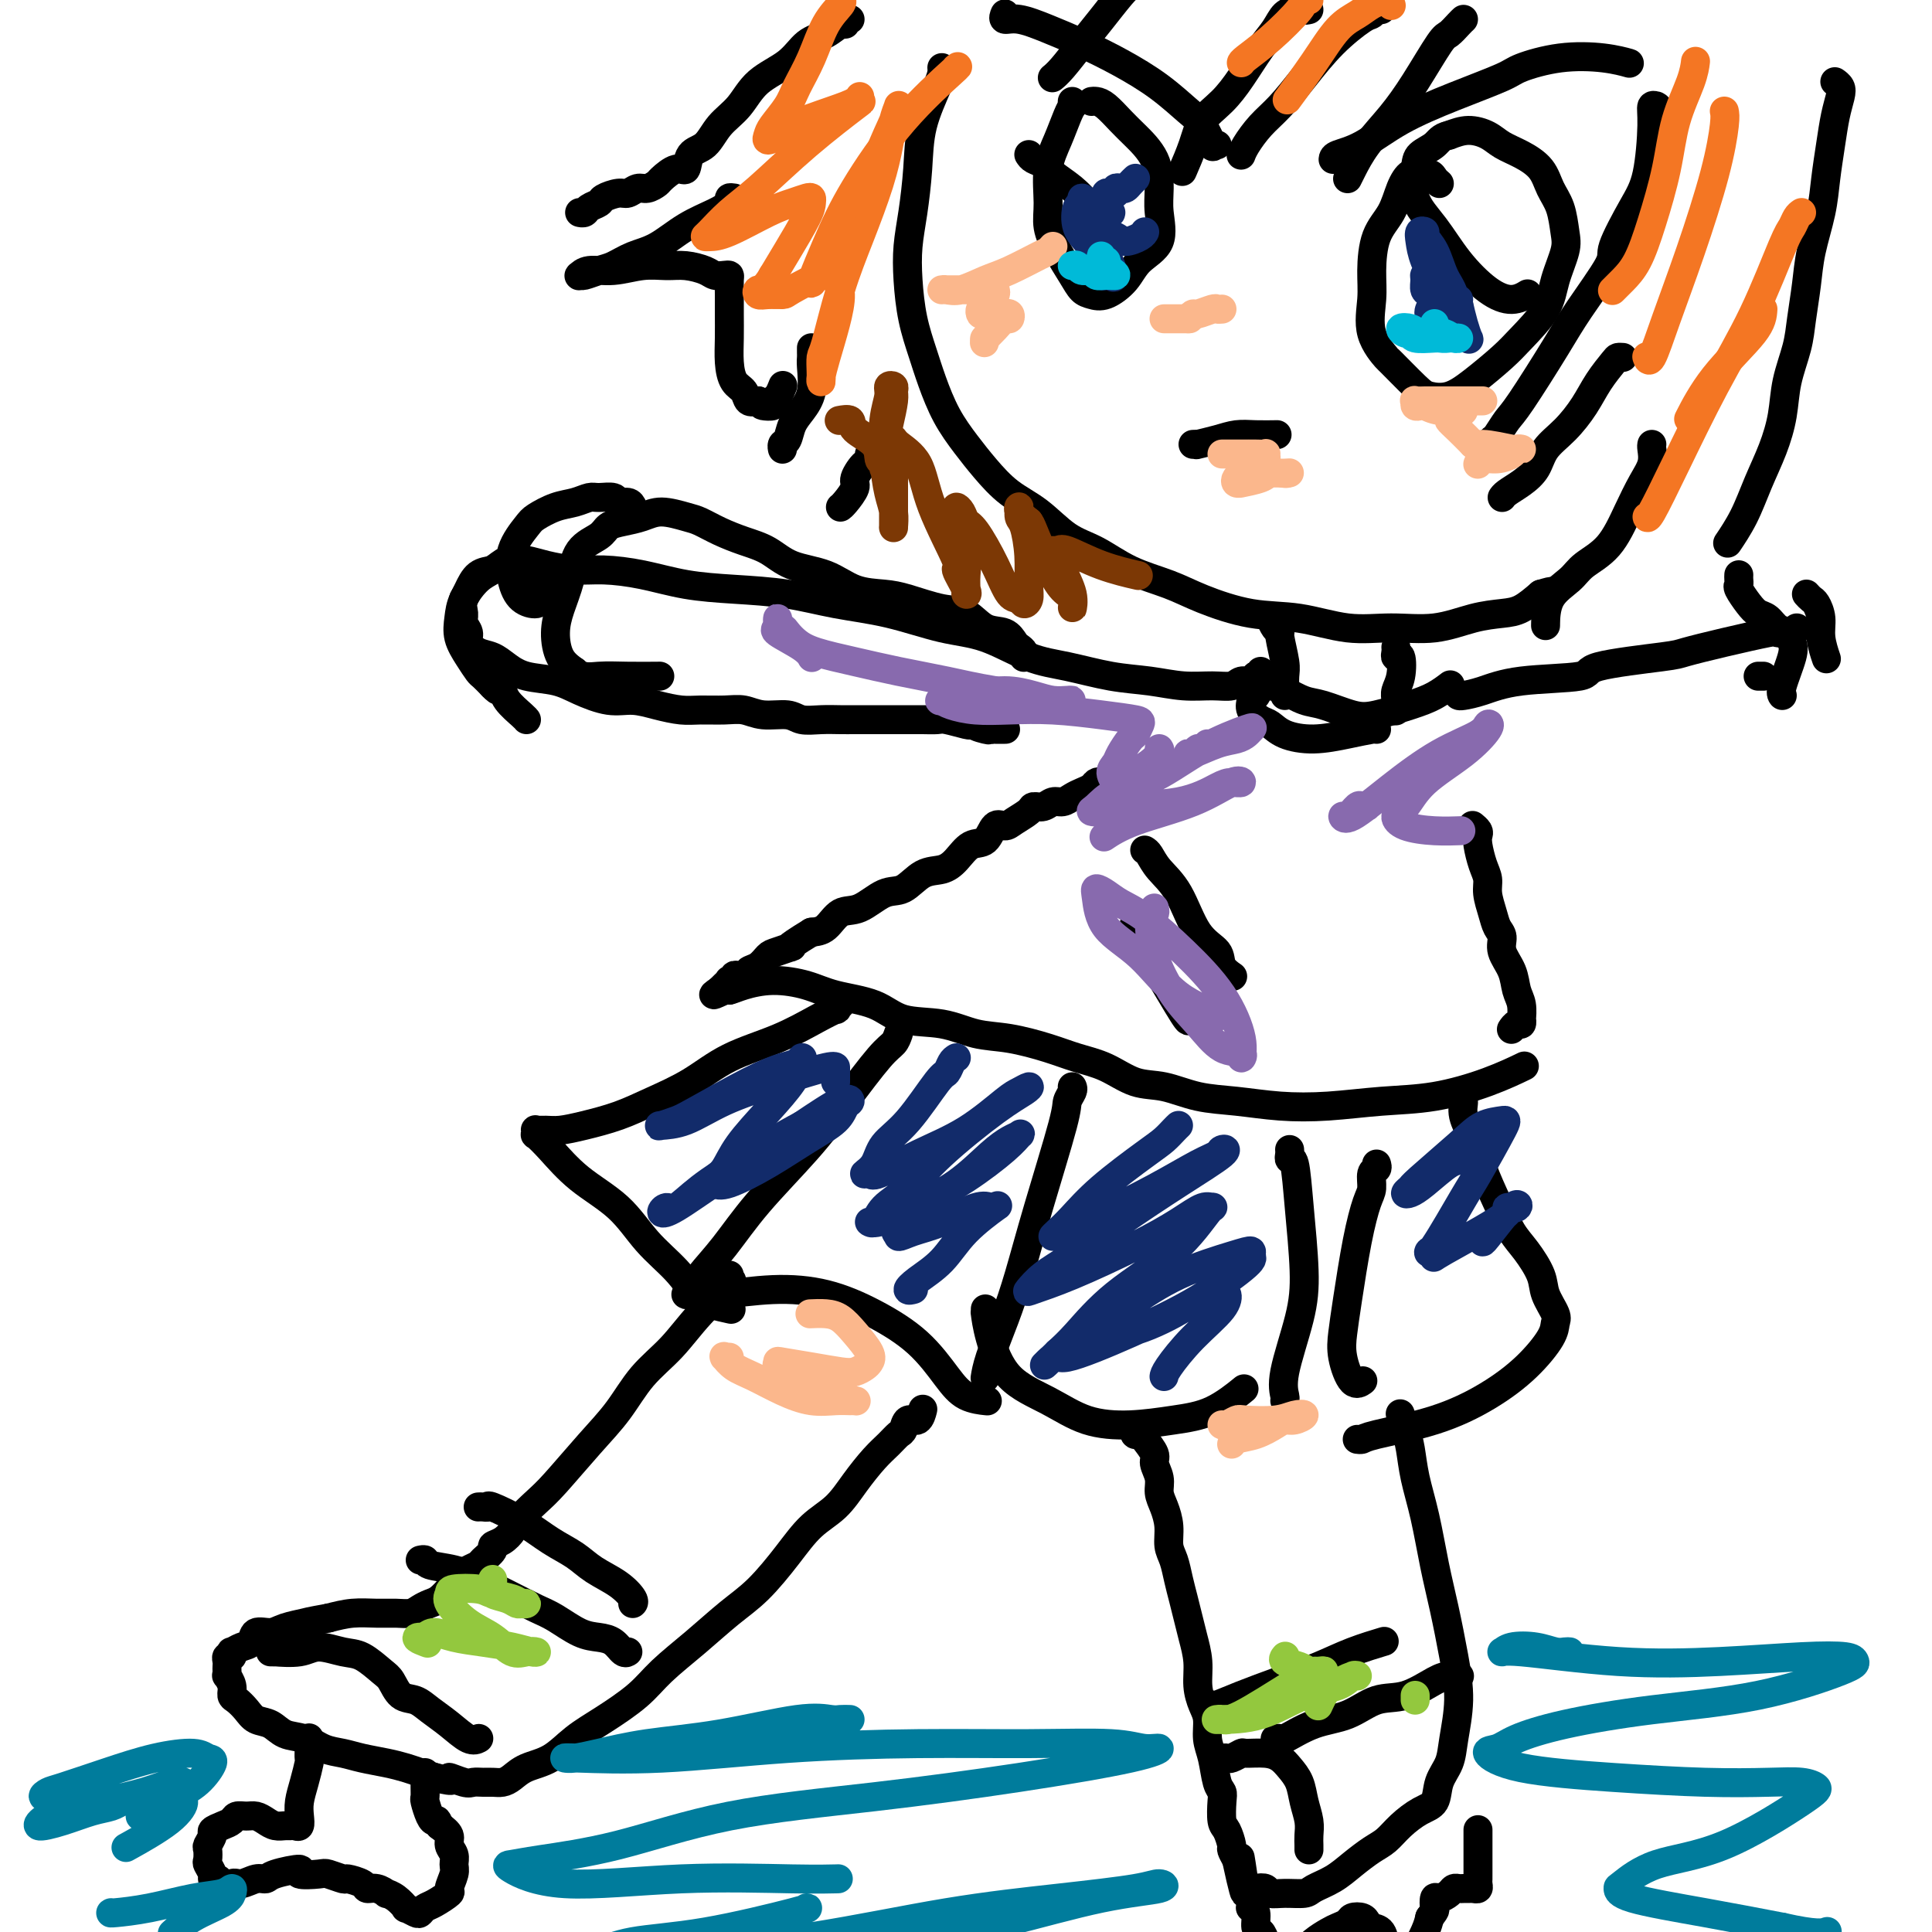 <svg viewBox='0 0 400 400' version='1.1' xmlns='http://www.w3.org/2000/svg' xmlns:xlink='http://www.w3.org/1999/xlink'><g fill='none' stroke='#000000' stroke-width='6' stroke-linecap='round' stroke-linejoin='round'><path d='M195,14c0.029,0.269 0.057,0.538 0,1c-0.057,0.462 -0.201,1.118 -1,3c-0.799,1.882 -2.253,4.990 -3,8c-0.747,3.010 -0.786,5.923 -1,9c-0.214,3.077 -0.601,6.317 -1,9c-0.399,2.683 -0.809,4.809 -1,7c-0.191,2.191 -0.162,4.447 0,7c0.162,2.553 0.458,5.403 1,8c0.542,2.597 1.330,4.941 2,7c0.670,2.059 1.223,3.832 2,6c0.777,2.168 1.777,4.731 3,7c1.223,2.269 2.667,4.243 4,6c1.333,1.757 2.553,3.298 4,5c1.447,1.702 3.122,3.565 5,5c1.878,1.435 3.961,2.442 6,4c2.039,1.558 4.035,3.666 6,5c1.965,1.334 3.897,1.895 6,3c2.103,1.105 4.375,2.753 7,4c2.625,1.247 5.602,2.093 8,3c2.398,0.907 4.217,1.875 7,3c2.783,1.125 6.531,2.408 10,3c3.469,0.592 6.660,0.492 10,1c3.340,0.508 6.830,1.625 10,2c3.170,0.375 6.020,0.008 9,0c2.980,-0.008 6.088,0.343 9,0c2.912,-0.343 5.626,-1.381 8,-2c2.374,-0.619 4.408,-0.821 6,-1c1.592,-0.179 2.740,-0.337 4,-1c1.260,-0.663 2.630,-1.832 4,-3'/><path d='M319,123c3.644,-1.089 1.756,-0.311 1,0c-0.756,0.311 -0.378,0.156 0,0'/><path d='M252,30c-0.468,-0.105 -0.937,-0.211 -1,0c-0.063,0.211 0.279,0.738 0,0c-0.279,-0.738 -1.177,-2.743 -2,-4c-0.823,-1.257 -1.569,-1.768 -3,-3c-1.431,-1.232 -3.548,-3.185 -6,-5c-2.452,-1.815 -5.239,-3.490 -8,-5c-2.761,-1.510 -5.496,-2.853 -8,-4c-2.504,-1.147 -4.776,-2.097 -7,-3c-2.224,-0.903 -4.400,-1.757 -6,-2c-1.600,-0.243 -2.623,0.127 -3,0c-0.377,-0.127 -0.108,-0.751 0,-1c0.108,-0.249 0.054,-0.125 0,0'/><path d='M222,21c-0.018,0.452 -0.037,0.905 0,1c0.037,0.095 0.129,-0.166 0,0c-0.129,0.166 -0.481,0.760 -1,2c-0.519,1.240 -1.206,3.128 -2,5c-0.794,1.872 -1.695,3.729 -2,6c-0.305,2.271 -0.013,4.955 0,7c0.013,2.045 -0.254,3.451 0,5c0.254,1.549 1.028,3.240 2,5c0.972,1.760 2.140,3.588 3,5c0.860,1.412 1.411,2.408 2,3c0.589,0.592 1.217,0.779 2,1c0.783,0.221 1.723,0.475 3,0c1.277,-0.475 2.892,-1.678 4,-3c1.108,-1.322 1.708,-2.761 3,-4c1.292,-1.239 3.276,-2.278 4,-4c0.724,-1.722 0.189,-4.126 0,-6c-0.189,-1.874 -0.032,-3.216 0,-5c0.032,-1.784 -0.061,-4.009 -1,-6c-0.939,-1.991 -2.725,-3.749 -4,-5c-1.275,-1.251 -2.041,-1.995 -3,-3c-0.959,-1.005 -2.113,-2.269 -3,-3c-0.887,-0.731 -1.508,-0.928 -2,-1c-0.492,-0.072 -0.855,-0.021 -1,0c-0.145,0.021 -0.073,0.010 0,0'/><path d='M276,33c0.030,-0.315 0.060,-0.630 1,-1c0.940,-0.370 2.789,-0.795 5,-2c2.211,-1.205 4.783,-3.192 8,-5c3.217,-1.808 7.080,-3.438 11,-5c3.920,-1.562 7.899,-3.056 10,-4c2.101,-0.944 2.325,-1.339 4,-2c1.675,-0.661 4.803,-1.589 8,-2c3.197,-0.411 6.465,-0.306 9,0c2.535,0.306 4.336,0.813 5,1c0.664,0.187 0.190,0.053 0,0c-0.190,-0.053 -0.095,-0.027 0,0'/><path d='M298,38c-0.357,-0.305 -0.715,-0.610 -1,-1c-0.285,-0.390 -0.498,-0.863 -1,-1c-0.502,-0.137 -1.294,0.064 -2,0c-0.706,-0.064 -1.328,-0.391 -2,0c-0.672,0.391 -1.395,1.501 -2,3c-0.605,1.499 -1.093,3.386 -2,5c-0.907,1.614 -2.231,2.956 -3,5c-0.769,2.044 -0.981,4.792 -1,7c-0.019,2.208 0.155,3.877 0,6c-0.155,2.123 -0.640,4.702 0,7c0.640,2.298 2.403,4.316 3,5c0.597,0.684 0.026,0.033 1,1c0.974,0.967 3.492,3.553 5,5c1.508,1.447 2.004,1.754 3,2c0.996,0.246 2.491,0.430 4,0c1.509,-0.430 3.033,-1.474 5,-3c1.967,-1.526 4.377,-3.535 6,-5c1.623,-1.465 2.460,-2.386 4,-4c1.540,-1.614 3.784,-3.923 5,-6c1.216,-2.077 1.405,-3.924 2,-6c0.595,-2.076 1.595,-4.383 2,-6c0.405,-1.617 0.216,-2.544 0,-4c-0.216,-1.456 -0.459,-3.440 -1,-5c-0.541,-1.560 -1.379,-2.698 -2,-4c-0.621,-1.302 -1.026,-2.770 -2,-4c-0.974,-1.230 -2.518,-2.222 -4,-3c-1.482,-0.778 -2.902,-1.343 -4,-2c-1.098,-0.657 -1.872,-1.408 -3,-2c-1.128,-0.592 -2.608,-1.026 -4,-1c-1.392,0.026 -2.696,0.513 -4,1'/><path d='M300,28c-1.748,0.360 -2.117,1.258 -3,2c-0.883,0.742 -2.279,1.326 -3,2c-0.721,0.674 -0.767,1.437 -1,3c-0.233,1.563 -0.653,3.926 0,6c0.653,2.074 2.378,3.858 4,6c1.622,2.142 3.139,4.640 5,7c1.861,2.360 4.066,4.581 6,6c1.934,1.419 3.598,2.036 5,2c1.402,-0.036 2.544,-0.725 3,-1c0.456,-0.275 0.228,-0.138 0,0'/><path d='M213,32c0.231,0.352 0.461,0.704 1,1c0.539,0.296 1.386,0.537 2,1c0.614,0.463 0.994,1.147 2,2c1.006,0.853 2.637,1.875 4,3c1.363,1.125 2.456,2.354 3,3c0.544,0.646 0.537,0.709 1,1c0.463,0.291 1.394,0.809 2,1c0.606,0.191 0.887,0.055 1,0c0.113,-0.055 0.056,-0.027 0,0'/><path d='M247,92c0.518,-0.022 1.036,-0.044 1,0c-0.036,0.044 -0.625,0.156 0,0c0.625,-0.156 2.466,-0.578 4,-1c1.534,-0.422 2.762,-0.845 4,-1c1.238,-0.155 2.487,-0.042 4,0c1.513,0.042 3.289,0.012 4,0c0.711,-0.012 0.355,-0.006 0,0'/><path d='M263,128c0.301,0.727 0.603,1.453 1,2c0.397,0.547 0.891,0.913 1,1c0.109,0.087 -0.167,-0.106 0,1c0.167,1.106 0.777,3.512 1,5c0.223,1.488 0.060,2.059 0,3c-0.060,0.941 -0.016,2.253 0,3c0.016,0.747 0.005,0.928 0,1c-0.005,0.072 -0.002,0.036 0,0'/><path d='M289,134c0.028,0.283 0.056,0.565 0,1c-0.056,0.435 -0.197,1.022 0,1c0.197,-0.022 0.732,-0.654 1,0c0.268,0.654 0.268,2.592 0,4c-0.268,1.408 -0.804,2.285 -1,3c-0.196,0.715 -0.053,1.270 0,2c0.053,0.730 0.015,1.637 0,2c-0.015,0.363 -0.008,0.181 0,0'/><path d='M261,139c0.118,0.414 0.236,0.828 0,1c-0.236,0.172 -0.824,0.103 -1,0c-0.176,-0.103 0.062,-0.238 0,0c-0.062,0.238 -0.422,0.849 -1,1c-0.578,0.151 -1.373,-0.159 -2,0c-0.627,0.159 -1.087,0.787 -2,1c-0.913,0.213 -2.279,0.012 -4,0c-1.721,-0.012 -3.797,0.165 -6,0c-2.203,-0.165 -4.533,-0.671 -7,-1c-2.467,-0.329 -5.071,-0.482 -8,-1c-2.929,-0.518 -6.183,-1.403 -9,-2c-2.817,-0.597 -5.198,-0.908 -8,-2c-2.802,-1.092 -6.026,-2.965 -9,-4c-2.974,-1.035 -5.698,-1.233 -9,-2c-3.302,-0.767 -7.181,-2.102 -11,-3c-3.819,-0.898 -7.579,-1.357 -11,-2c-3.421,-0.643 -6.504,-1.469 -10,-2c-3.496,-0.531 -7.406,-0.769 -11,-1c-3.594,-0.231 -6.874,-0.457 -10,-1c-3.126,-0.543 -6.100,-1.403 -9,-2c-2.900,-0.597 -5.725,-0.931 -8,-1c-2.275,-0.069 -3.999,0.128 -6,0c-2.001,-0.128 -4.278,-0.581 -6,-1c-1.722,-0.419 -2.888,-0.805 -4,-1c-1.112,-0.195 -2.172,-0.200 -3,0c-0.828,0.200 -1.426,0.606 -2,1c-0.574,0.394 -1.123,0.776 -2,1c-0.877,0.224 -2.082,0.291 -3,1c-0.918,0.709 -1.548,2.060 -2,3c-0.452,0.940 -0.726,1.470 -1,2'/><path d='M96,124c-0.446,1.358 -0.062,2.252 0,3c0.062,0.748 -0.199,1.352 0,2c0.199,0.648 0.857,1.342 1,2c0.143,0.658 -0.228,1.279 0,2c0.228,0.721 1.057,1.540 2,2c0.943,0.460 2.000,0.559 3,1c1.000,0.441 1.943,1.222 3,2c1.057,0.778 2.228,1.553 4,2c1.772,0.447 4.146,0.567 6,1c1.854,0.433 3.188,1.177 5,2c1.812,0.823 4.100,1.723 6,2c1.900,0.277 3.411,-0.069 5,0c1.589,0.069 3.257,0.553 5,1c1.743,0.447 3.560,0.856 5,1c1.440,0.144 2.504,0.024 4,0c1.496,-0.024 3.425,0.050 5,0c1.575,-0.050 2.798,-0.224 4,0c1.202,0.224 2.384,0.845 4,1c1.616,0.155 3.667,-0.154 5,0c1.333,0.154 1.950,0.773 3,1c1.050,0.227 2.534,0.061 4,0c1.466,-0.061 2.913,-0.016 4,0c1.087,0.016 1.813,0.004 3,0c1.187,-0.004 2.836,-0.001 4,0c1.164,0.001 1.843,-0.001 3,0c1.157,0.001 2.793,0.004 4,0c1.207,-0.004 1.984,-0.015 3,0c1.016,0.015 2.272,0.056 3,0c0.728,-0.056 0.927,-0.207 2,0c1.073,0.207 3.021,0.774 4,1c0.979,0.226 0.990,0.113 1,0'/><path d='M201,150c12.009,0.713 4.532,-0.005 2,0c-2.532,0.005 -0.118,0.733 1,1c1.118,0.267 0.939,0.071 1,0c0.061,-0.071 0.363,-0.019 1,0c0.637,0.019 1.611,0.005 2,0c0.389,-0.005 0.195,-0.003 0,0'/><path d='M302,144c0.117,0.057 0.233,0.115 1,0c0.767,-0.115 2.184,-0.402 4,-1c1.816,-0.598 4.029,-1.507 8,-2c3.971,-0.493 9.698,-0.568 12,-1c2.302,-0.432 1.178,-1.219 4,-2c2.822,-0.781 9.591,-1.554 13,-2c3.409,-0.446 3.460,-0.563 5,-1c1.540,-0.437 4.570,-1.193 8,-2c3.430,-0.807 7.259,-1.667 9,-2c1.741,-0.333 1.395,-0.141 2,0c0.605,0.141 2.163,0.230 3,0c0.837,-0.230 0.953,-0.780 1,-1c0.047,-0.220 0.023,-0.110 0,0'/><path d='M228,163c0.096,-0.399 0.191,-0.798 0,-1c-0.191,-0.202 -0.670,-0.208 -1,0c-0.330,0.208 -0.511,0.629 -1,1c-0.489,0.371 -1.285,0.692 -2,1c-0.715,0.308 -1.347,0.604 -2,1c-0.653,0.396 -1.325,0.893 -2,1c-0.675,0.107 -1.354,-0.175 -2,0c-0.646,0.175 -1.261,0.808 -2,1c-0.739,0.192 -1.602,-0.057 -2,0c-0.398,0.057 -0.332,0.418 -1,1c-0.668,0.582 -2.069,1.383 -3,2c-0.931,0.617 -1.393,1.050 -2,1c-0.607,-0.050 -1.358,-0.584 -2,0c-0.642,0.584 -1.175,2.287 -2,3c-0.825,0.713 -1.942,0.437 -3,1c-1.058,0.563 -2.056,1.966 -3,3c-0.944,1.034 -1.834,1.700 -3,2c-1.166,0.300 -2.609,0.235 -4,1c-1.391,0.765 -2.732,2.359 -4,3c-1.268,0.641 -2.464,0.329 -4,1c-1.536,0.671 -3.412,2.324 -5,3c-1.588,0.676 -2.889,0.374 -4,1c-1.111,0.626 -2.032,2.179 -3,3c-0.968,0.821 -1.984,0.911 -3,1'/><path d='M168,193c-6.629,4.031 -4.201,3.107 -4,3c0.201,-0.107 -1.826,0.602 -3,1c-1.174,0.398 -1.495,0.485 -2,1c-0.505,0.515 -1.192,1.458 -2,2c-0.808,0.542 -1.736,0.681 -2,1c-0.264,0.319 0.135,0.816 0,1c-0.135,0.184 -0.806,0.053 -1,0c-0.194,-0.053 0.088,-0.028 0,0c-0.088,0.028 -0.544,0.059 -1,0c-0.456,-0.059 -0.910,-0.209 -1,0c-0.090,0.209 0.183,0.777 0,1c-0.183,0.223 -0.822,0.101 -1,0c-0.178,-0.101 0.106,-0.181 0,0c-0.106,0.181 -0.602,0.623 -1,1c-0.398,0.377 -0.699,0.688 -1,1'/><path d='M149,205c-2.778,1.867 -0.222,0.533 1,0c1.222,-0.533 1.111,-0.267 1,0'/><path d='M151,205c0.720,-0.157 1.522,-0.549 3,-1c1.478,-0.451 3.634,-0.961 6,-1c2.366,-0.039 4.942,0.394 7,1c2.058,0.606 3.598,1.385 6,2c2.402,0.615 5.664,1.067 8,2c2.336,0.933 3.744,2.347 6,3c2.256,0.653 5.361,0.545 8,1c2.639,0.455 4.812,1.471 7,2c2.188,0.529 4.390,0.569 7,1c2.610,0.431 5.627,1.252 8,2c2.373,0.748 4.102,1.423 6,2c1.898,0.577 3.964,1.058 6,2c2.036,0.942 4.042,2.347 6,3c1.958,0.653 3.866,0.554 6,1c2.134,0.446 4.492,1.437 7,2c2.508,0.563 5.166,0.699 8,1c2.834,0.301 5.844,0.766 9,1c3.156,0.234 6.458,0.237 10,0c3.542,-0.237 7.325,-0.716 11,-1c3.675,-0.284 7.243,-0.375 11,-1c3.757,-0.625 7.704,-1.784 11,-3c3.296,-1.216 5.942,-2.490 7,-3c1.058,-0.510 0.529,-0.255 0,0'/><path d='M305,171c-0.112,-0.092 -0.223,-0.184 0,0c0.223,0.184 0.782,0.643 1,1c0.218,0.357 0.096,0.611 0,1c-0.096,0.389 -0.166,0.912 0,2c0.166,1.088 0.569,2.743 1,4c0.431,1.257 0.890,2.118 1,3c0.110,0.882 -0.130,1.786 0,3c0.130,1.214 0.630,2.740 1,4c0.370,1.260 0.610,2.256 1,3c0.390,0.744 0.931,1.237 1,2c0.069,0.763 -0.335,1.796 0,3c0.335,1.204 1.410,2.581 2,4c0.590,1.419 0.695,2.882 1,4c0.305,1.118 0.811,1.892 1,3c0.189,1.108 0.061,2.549 0,3c-0.061,0.451 -0.055,-0.089 0,0c0.055,0.089 0.159,0.807 0,1c-0.159,0.193 -0.581,-0.140 -1,0c-0.419,0.140 -0.834,0.754 -1,1c-0.166,0.246 -0.083,0.123 0,0'/><path d='M174,208c-0.403,-0.122 -0.805,-0.245 -1,0c-0.195,0.245 -0.181,0.857 0,1c0.181,0.143 0.530,-0.185 0,0c-0.530,0.185 -1.939,0.881 -4,2c-2.061,1.119 -4.776,2.659 -8,4c-3.224,1.341 -6.959,2.481 -10,4c-3.041,1.519 -5.388,3.416 -8,5c-2.612,1.584 -5.490,2.855 -8,4c-2.510,1.145 -4.652,2.163 -7,3c-2.348,0.837 -4.902,1.491 -7,2c-2.098,0.509 -3.738,0.873 -5,1c-1.262,0.127 -2.144,0.018 -3,0c-0.856,-0.018 -1.686,0.054 -2,0c-0.314,-0.054 -0.110,-0.235 0,0c0.110,0.235 0.128,0.885 0,1c-0.128,0.115 -0.403,-0.305 0,0c0.403,0.305 1.482,1.336 3,3c1.518,1.664 3.474,3.962 6,6c2.526,2.038 5.623,3.817 8,6c2.377,2.183 4.035,4.771 6,7c1.965,2.229 4.236,4.100 6,6c1.764,1.900 3.023,3.830 4,5c0.977,1.170 1.674,1.582 3,2c1.326,0.418 3.280,0.843 4,1c0.720,0.157 0.206,0.045 0,0c-0.206,-0.045 -0.103,-0.022 0,0'/><path d='M186,214c-0.249,0.717 -0.497,1.434 -1,2c-0.503,0.566 -1.259,0.982 -3,3c-1.741,2.018 -4.466,5.639 -7,9c-2.534,3.361 -4.878,6.462 -8,10c-3.122,3.538 -7.022,7.512 -10,11c-2.978,3.488 -5.032,6.489 -7,9c-1.968,2.511 -3.848,4.530 -5,6c-1.152,1.470 -1.576,2.390 -2,3c-0.424,0.610 -0.848,0.911 -1,1c-0.152,0.089 -0.032,-0.032 1,0c1.032,0.032 2.977,0.218 6,0c3.023,-0.218 7.123,-0.838 11,-1c3.877,-0.162 7.529,0.135 11,1c3.471,0.865 6.759,2.298 10,4c3.241,1.702 6.435,3.671 9,6c2.565,2.329 4.502,5.016 6,7c1.498,1.984 2.557,3.265 4,4c1.443,0.735 3.269,0.924 4,1c0.731,0.076 0.365,0.038 0,0'/><path d='M222,225c0.116,0.236 0.232,0.472 0,1c-0.232,0.528 -0.813,1.348 -1,2c-0.187,0.652 0.020,1.136 -1,5c-1.020,3.864 -3.268,11.109 -5,17c-1.732,5.891 -2.947,10.426 -4,14c-1.053,3.574 -1.942,6.185 -3,9c-1.058,2.815 -2.285,5.835 -3,8c-0.715,2.165 -0.919,3.476 -1,4c-0.081,0.524 -0.041,0.262 0,0'/><path d='M204,271c0.012,0.518 0.023,1.036 0,1c-0.023,-0.036 -0.082,-0.627 0,0c0.082,0.627 0.304,2.470 1,5c0.696,2.530 1.867,5.747 4,8c2.133,2.253 5.229,3.542 8,5c2.771,1.458 5.216,3.083 8,4c2.784,0.917 5.906,1.124 9,1c3.094,-0.124 6.159,-0.580 9,-1c2.841,-0.420 5.457,-0.805 8,-2c2.543,-1.195 5.012,-3.198 6,-4c0.988,-0.802 0.494,-0.401 0,0'/><path d='M267,238c0.025,0.291 0.049,0.581 0,1c-0.049,0.419 -0.172,0.966 0,1c0.172,0.034 0.637,-0.445 1,1c0.363,1.445 0.623,4.814 1,9c0.377,4.186 0.872,9.188 1,13c0.128,3.812 -0.109,6.433 -1,10c-0.891,3.567 -2.435,8.080 -3,11c-0.565,2.920 -0.152,4.248 0,5c0.152,0.752 0.043,0.929 0,1c-0.043,0.071 -0.022,0.035 0,0'/><path d='M285,241c0.118,0.387 0.236,0.775 0,1c-0.236,0.225 -0.826,0.288 -1,1c-0.174,0.712 0.069,2.073 0,3c-0.069,0.927 -0.451,1.421 -1,3c-0.549,1.579 -1.266,4.242 -2,8c-0.734,3.758 -1.485,8.611 -2,12c-0.515,3.389 -0.793,5.314 -1,7c-0.207,1.686 -0.344,3.132 0,5c0.344,1.868 1.170,4.157 2,5c0.830,0.843 1.666,0.241 2,0c0.334,-0.241 0.167,-0.120 0,0'/><path d='M302,227c0.472,0.198 0.944,0.396 1,1c0.056,0.604 -0.305,1.614 0,3c0.305,1.386 1.277,3.149 2,5c0.723,1.851 1.196,3.790 2,6c0.804,2.210 1.940,4.691 3,7c1.060,2.309 2.043,4.446 3,6c0.957,1.554 1.889,2.523 3,4c1.111,1.477 2.403,3.460 3,5c0.597,1.540 0.501,2.637 1,4c0.499,1.363 1.594,2.993 2,4c0.406,1.007 0.125,1.393 0,2c-0.125,0.607 -0.093,1.437 -1,3c-0.907,1.563 -2.754,3.858 -5,6c-2.246,2.142 -4.893,4.129 -8,6c-3.107,1.871 -6.675,3.626 -11,5c-4.325,1.374 -9.407,2.368 -12,3c-2.593,0.632 -2.698,0.901 -3,1c-0.302,0.099 -0.801,0.028 -1,0c-0.199,-0.028 -0.100,-0.014 0,0'/><path d='M151,264c-0.144,0.444 -0.288,0.889 0,1c0.288,0.111 1.009,-0.110 0,1c-1.009,1.110 -3.747,3.553 -6,6c-2.253,2.447 -4.021,4.900 -6,7c-1.979,2.100 -4.170,3.849 -6,6c-1.830,2.151 -3.300,4.705 -5,7c-1.700,2.295 -3.631,4.330 -6,7c-2.369,2.670 -5.176,5.976 -7,8c-1.824,2.024 -2.665,2.766 -4,4c-1.335,1.234 -3.165,2.960 -4,4c-0.835,1.040 -0.676,1.396 -1,2c-0.324,0.604 -1.132,1.457 -2,2c-0.868,0.543 -1.795,0.776 -2,1c-0.205,0.224 0.311,0.440 0,1c-0.311,0.560 -1.449,1.463 -2,2c-0.551,0.537 -0.514,0.706 -1,1c-0.486,0.294 -1.495,0.712 -2,1c-0.505,0.288 -0.505,0.444 -1,1c-0.495,0.556 -1.484,1.511 -2,2c-0.516,0.489 -0.560,0.513 -1,1c-0.440,0.487 -1.275,1.437 -2,2c-0.725,0.563 -1.340,0.740 -2,1c-0.660,0.260 -1.365,0.605 -2,1c-0.635,0.395 -1.201,0.841 -2,1c-0.799,0.159 -1.833,0.032 -3,0c-1.167,-0.032 -2.468,0.030 -4,0c-1.532,-0.030 -3.295,-0.151 -5,0c-1.705,0.151 -3.353,0.576 -5,1'/><path d='M68,335c-4.484,0.803 -4.195,0.810 -5,1c-0.805,0.190 -2.705,0.561 -4,1c-1.295,0.439 -1.987,0.945 -3,1c-1.013,0.055 -2.349,-0.340 -3,0c-0.651,0.340 -0.618,1.416 -1,2c-0.382,0.584 -1.178,0.678 -2,1c-0.822,0.322 -1.670,0.874 -2,1c-0.330,0.126 -0.141,-0.173 0,0c0.141,0.173 0.234,0.820 0,1c-0.234,0.180 -0.794,-0.105 -1,0c-0.206,0.105 -0.056,0.601 0,1c0.056,0.399 0.019,0.701 0,1c-0.019,0.299 -0.020,0.595 0,1c0.020,0.405 0.060,0.920 0,1c-0.060,0.080 -0.220,-0.274 0,0c0.220,0.274 0.821,1.177 1,2c0.179,0.823 -0.062,1.567 0,2c0.062,0.433 0.427,0.554 1,1c0.573,0.446 1.353,1.218 2,2c0.647,0.782 1.162,1.575 2,2c0.838,0.425 1.998,0.481 3,1c1.002,0.519 1.845,1.501 3,2c1.155,0.499 2.622,0.515 4,1c1.378,0.485 2.665,1.439 4,2c1.335,0.561 2.717,0.728 4,1c1.283,0.272 2.468,0.650 4,1c1.532,0.350 3.411,0.671 5,1c1.589,0.329 2.889,0.665 4,1c1.111,0.335 2.032,0.667 3,1c0.968,0.333 1.984,0.666 3,1'/><path d='M90,368c5.319,1.332 3.116,0.160 3,0c-0.116,-0.160 1.856,0.690 3,1c1.144,0.310 1.461,0.081 2,0c0.539,-0.081 1.300,-0.014 2,0c0.700,0.014 1.337,-0.025 2,0c0.663,0.025 1.351,0.114 2,0c0.649,-0.114 1.258,-0.430 2,-1c0.742,-0.570 1.615,-1.393 3,-2c1.385,-0.607 3.281,-0.996 5,-2c1.719,-1.004 3.262,-2.623 5,-4c1.738,-1.377 3.671,-2.514 6,-4c2.329,-1.486 5.055,-3.322 7,-5c1.945,-1.678 3.111,-3.199 5,-5c1.889,-1.801 4.503,-3.882 7,-6c2.497,-2.118 4.877,-4.274 7,-6c2.123,-1.726 3.988,-3.023 6,-5c2.012,-1.977 4.170,-4.633 6,-7c1.830,-2.367 3.333,-4.444 5,-6c1.667,-1.556 3.497,-2.592 5,-4c1.503,-1.408 2.679,-3.188 4,-5c1.321,-1.812 2.787,-3.656 4,-5c1.213,-1.344 2.174,-2.186 3,-3c0.826,-0.814 1.517,-1.599 2,-2c0.483,-0.401 0.756,-0.420 1,-1c0.244,-0.580 0.457,-1.723 1,-2c0.543,-0.277 1.415,0.310 2,0c0.585,-0.310 0.881,-1.517 1,-2c0.119,-0.483 0.059,-0.241 0,0'/><path d='M235,296c-0.100,0.432 -0.200,0.863 0,1c0.200,0.137 0.698,-0.021 1,0c0.302,0.021 0.406,0.221 1,1c0.594,0.779 1.679,2.136 2,3c0.321,0.864 -0.120,1.234 0,2c0.120,0.766 0.802,1.927 1,3c0.198,1.073 -0.088,2.057 0,3c0.088,0.943 0.548,1.844 1,3c0.452,1.156 0.895,2.567 1,4c0.105,1.433 -0.126,2.890 0,4c0.126,1.110 0.611,1.874 1,3c0.389,1.126 0.683,2.614 1,4c0.317,1.386 0.659,2.670 1,4c0.341,1.330 0.683,2.705 1,4c0.317,1.295 0.611,2.509 1,4c0.389,1.491 0.874,3.259 1,5c0.126,1.741 -0.107,3.454 0,5c0.107,1.546 0.553,2.925 1,4c0.447,1.075 0.894,1.846 1,3c0.106,1.154 -0.129,2.691 0,4c0.129,1.309 0.622,2.389 1,4c0.378,1.611 0.640,3.753 1,5c0.360,1.247 0.818,1.599 1,2c0.182,0.401 0.086,0.852 0,2c-0.086,1.148 -0.164,2.993 0,4c0.164,1.007 0.570,1.177 1,2c0.430,0.823 0.885,2.298 1,3c0.115,0.702 -0.110,0.629 0,1c0.110,0.371 0.555,1.185 1,2'/><path d='M256,385c2.854,13.185 1.488,4.146 1,1c-0.488,-3.146 -0.099,-0.399 0,1c0.099,1.399 -0.091,1.451 0,2c0.091,0.549 0.463,1.597 1,2c0.537,0.403 1.240,0.161 2,0c0.760,-0.161 1.577,-0.242 2,0c0.423,0.242 0.451,0.806 1,1c0.549,0.194 1.619,0.019 3,0c1.381,-0.019 3.072,0.118 4,0c0.928,-0.118 1.091,-0.492 2,-1c0.909,-0.508 2.563,-1.150 4,-2c1.437,-0.850 2.656,-1.909 4,-3c1.344,-1.091 2.812,-2.216 4,-3c1.188,-0.784 2.096,-1.227 3,-2c0.904,-0.773 1.804,-1.875 3,-3c1.196,-1.125 2.687,-2.272 4,-3c1.313,-0.728 2.447,-1.038 3,-2c0.553,-0.962 0.524,-2.577 1,-4c0.476,-1.423 1.456,-2.653 2,-4c0.544,-1.347 0.651,-2.810 1,-5c0.349,-2.190 0.939,-5.108 1,-8c0.061,-2.892 -0.407,-5.759 -1,-9c-0.593,-3.241 -1.311,-6.856 -2,-10c-0.689,-3.144 -1.350,-5.817 -2,-9c-0.650,-3.183 -1.288,-6.874 -2,-10c-0.712,-3.126 -1.497,-5.686 -2,-8c-0.503,-2.314 -0.722,-4.383 -1,-6c-0.278,-1.617 -0.613,-2.781 -1,-4c-0.387,-1.219 -0.825,-2.491 -1,-3c-0.175,-0.509 -0.088,-0.254 0,0'/><path d='M64,360c-0.002,-0.167 -0.003,-0.334 0,0c0.003,0.334 0.011,1.170 0,2c-0.011,0.830 -0.042,1.653 0,2c0.042,0.347 0.156,0.216 0,1c-0.156,0.784 -0.580,2.483 -1,4c-0.420,1.517 -0.834,2.851 -1,4c-0.166,1.149 -0.085,2.111 0,3c0.085,0.889 0.175,1.703 0,2c-0.175,0.297 -0.613,0.077 -1,0c-0.387,-0.077 -0.723,-0.010 -1,0c-0.277,0.010 -0.497,-0.035 -1,0c-0.503,0.035 -1.291,0.152 -2,0c-0.709,-0.152 -1.341,-0.574 -2,-1c-0.659,-0.426 -1.345,-0.857 -2,-1c-0.655,-0.143 -1.280,0.004 -2,0c-0.720,-0.004 -1.537,-0.157 -2,0c-0.463,0.157 -0.573,0.623 -1,1c-0.427,0.377 -1.172,0.663 -2,1c-0.828,0.337 -1.738,0.724 -2,1c-0.262,0.276 0.125,0.440 0,1c-0.125,0.560 -0.762,1.515 -1,2c-0.238,0.485 -0.079,0.498 0,1c0.079,0.502 0.077,1.493 0,2c-0.077,0.507 -0.228,0.531 0,1c0.228,0.469 0.834,1.383 1,2c0.166,0.617 -0.109,0.935 0,1c0.109,0.065 0.603,-0.124 1,0c0.397,0.124 0.699,0.562 1,1'/><path d='M46,390c0.682,1.530 1.386,0.355 2,0c0.614,-0.355 1.137,0.110 2,0c0.863,-0.110 2.066,-0.796 3,-1c0.934,-0.204 1.599,0.075 2,0c0.401,-0.075 0.539,-0.505 2,-1c1.461,-0.495 4.245,-1.057 5,-1c0.755,0.057 -0.518,0.733 0,1c0.518,0.267 2.829,0.127 4,0c1.171,-0.127 1.202,-0.240 2,0c0.798,0.240 2.363,0.834 3,1c0.637,0.166 0.347,-0.095 1,0c0.653,0.095 2.251,0.547 3,1c0.749,0.453 0.651,0.908 1,1c0.349,0.092 1.145,-0.178 2,0c0.855,0.178 1.768,0.803 2,1c0.232,0.197 -0.218,-0.035 0,0c0.218,0.035 1.105,0.336 2,1c0.895,0.664 1.797,1.691 2,2c0.203,0.309 -0.295,-0.101 0,0c0.295,0.101 1.383,0.713 2,1c0.617,0.287 0.763,0.247 1,0c0.237,-0.247 0.565,-0.703 1,-1c0.435,-0.297 0.978,-0.436 2,-1c1.022,-0.564 2.524,-1.555 3,-2c0.476,-0.445 -0.073,-0.346 0,-1c0.073,-0.654 0.767,-2.062 1,-3c0.233,-0.938 0.004,-1.406 0,-2c-0.004,-0.594 0.215,-1.314 0,-2c-0.215,-0.686 -0.866,-1.339 -1,-2c-0.134,-0.661 0.247,-1.332 0,-2c-0.247,-0.668 -1.124,-1.334 -2,-2'/><path d='M91,378c-0.646,-1.759 -0.762,-1.157 -1,-1c-0.238,0.157 -0.600,-0.133 -1,-1c-0.400,-0.867 -0.839,-2.313 -1,-3c-0.161,-0.687 -0.043,-0.615 0,-1c0.043,-0.385 0.012,-1.227 0,-2c-0.012,-0.773 -0.003,-1.477 0,-2c0.003,-0.523 0.001,-0.864 0,-1c-0.001,-0.136 -0.000,-0.068 0,0'/><path d='M259,395c-0.120,-0.027 -0.239,-0.054 0,0c0.239,0.054 0.837,0.190 1,1c0.163,0.810 -0.110,2.294 0,3c0.110,0.706 0.603,0.636 1,1c0.397,0.364 0.700,1.164 1,2c0.300,0.836 0.598,1.710 1,2c0.402,0.290 0.908,-0.002 2,0c1.092,0.002 2.769,0.299 4,0c1.231,-0.299 2.017,-1.194 3,-2c0.983,-0.806 2.165,-1.523 3,-2c0.835,-0.477 1.323,-0.713 2,-1c0.677,-0.287 1.542,-0.623 2,-1c0.458,-0.377 0.508,-0.794 1,-1c0.492,-0.206 1.427,-0.202 2,0c0.573,0.202 0.784,0.603 1,1c0.216,0.397 0.435,0.789 1,1c0.565,0.211 1.475,0.241 2,1c0.525,0.759 0.665,2.245 1,3c0.335,0.755 0.863,0.777 1,1c0.137,0.223 -0.118,0.647 0,1c0.118,0.353 0.610,0.636 1,1c0.390,0.364 0.677,0.809 1,1c0.323,0.191 0.682,0.130 1,0c0.318,-0.130 0.596,-0.328 1,-1c0.404,-0.672 0.933,-1.819 1,-2c0.067,-0.181 -0.328,0.605 0,0c0.328,-0.605 1.379,-2.601 2,-4c0.621,-1.399 0.810,-2.199 1,-3'/><path d='M296,397c1.318,-1.721 1.113,-1.523 1,-2c-0.113,-0.477 -0.132,-1.631 0,-2c0.132,-0.369 0.417,0.045 1,0c0.583,-0.045 1.466,-0.548 2,-1c0.534,-0.452 0.720,-0.853 1,-1c0.280,-0.147 0.653,-0.038 1,0c0.347,0.038 0.667,0.007 1,0c0.333,-0.007 0.678,0.009 1,0c0.322,-0.009 0.622,-0.043 1,0c0.378,0.043 0.833,0.164 1,0c0.167,-0.164 0.045,-0.614 0,-1c-0.045,-0.386 -0.012,-0.708 0,-1c0.012,-0.292 0.003,-0.555 0,-1c-0.003,-0.445 -0.001,-1.072 0,-2c0.001,-0.928 0.000,-2.156 0,-3c-0.000,-0.844 -0.000,-1.304 0,-2c0.000,-0.696 0.000,-1.627 0,-2c-0.000,-0.373 -0.000,-0.186 0,0'/><path d='M253,364c0.369,-0.031 0.738,-0.061 1,0c0.262,0.061 0.416,0.215 1,0c0.584,-0.215 1.598,-0.798 2,-1c0.402,-0.202 0.191,-0.021 1,0c0.809,0.021 2.636,-0.116 4,0c1.364,0.116 2.264,0.485 3,1c0.736,0.515 1.307,1.177 2,2c0.693,0.823 1.506,1.807 2,3c0.494,1.193 0.668,2.597 1,4c0.332,1.403 0.821,2.807 1,4c0.179,1.193 0.048,2.175 0,3c-0.048,0.825 -0.013,1.491 0,2c0.013,0.509 0.004,0.860 0,1c-0.004,0.140 -0.002,0.070 0,0'/><path d='M264,360c0.445,-0.081 0.890,-0.162 1,0c0.110,0.162 -0.115,0.568 1,0c1.115,-0.568 3.569,-2.110 6,-3c2.431,-0.890 4.839,-1.128 7,-2c2.161,-0.872 4.075,-2.377 6,-3c1.925,-0.623 3.861,-0.363 6,-1c2.139,-0.637 4.481,-2.171 6,-3c1.519,-0.829 2.217,-0.954 3,-1c0.783,-0.046 1.652,-0.013 2,0c0.348,0.013 0.174,0.007 0,0'/><path d='M250,353c0.410,-0.041 0.821,-0.083 1,0c0.179,0.083 0.128,0.290 1,0c0.872,-0.290 2.669,-1.076 5,-2c2.331,-0.924 5.196,-1.985 8,-3c2.804,-1.015 5.545,-1.983 8,-3c2.455,-1.017 4.622,-2.081 7,-3c2.378,-0.919 4.965,-1.691 6,-2c1.035,-0.309 0.517,-0.154 0,0'/><path d='M87,323c0.430,-0.094 0.861,-0.188 1,0c0.139,0.188 -0.013,0.659 1,1c1.013,0.341 3.193,0.551 5,1c1.807,0.449 3.242,1.136 5,2c1.758,0.864 3.839,1.905 6,3c2.161,1.095 4.403,2.242 6,3c1.597,0.758 2.550,1.125 4,2c1.450,0.875 3.397,2.259 5,3c1.603,0.741 2.860,0.839 4,1c1.140,0.161 2.161,0.383 3,1c0.839,0.617 1.495,1.628 2,2c0.505,0.372 0.859,0.106 1,0c0.141,-0.106 0.071,-0.053 0,0'/><path d='M99,312c0.302,-0.017 0.603,-0.034 1,0c0.397,0.034 0.889,0.119 1,0c0.111,-0.119 -0.159,-0.443 1,0c1.159,0.443 3.748,1.654 6,3c2.252,1.346 4.166,2.826 6,4c1.834,1.174 3.588,2.041 5,3c1.412,0.959 2.483,2.008 4,3c1.517,0.992 3.479,1.926 5,3c1.521,1.074 2.602,2.289 3,3c0.398,0.711 0.114,0.917 0,1c-0.114,0.083 -0.057,0.041 0,0'/><path d='M56,342c0.551,0.010 1.102,0.020 1,0c-0.102,-0.020 -0.857,-0.071 0,0c0.857,0.071 3.325,0.264 5,0c1.675,-0.264 2.556,-0.984 4,-1c1.444,-0.016 3.450,0.672 5,1c1.550,0.328 2.645,0.297 4,1c1.355,0.703 2.970,2.141 4,3c1.030,0.859 1.475,1.138 2,2c0.525,0.862 1.131,2.305 2,3c0.869,0.695 2.002,0.641 3,1c0.998,0.359 1.861,1.129 3,2c1.139,0.871 2.553,1.842 4,3c1.447,1.158 2.928,2.504 4,3c1.072,0.496 1.735,0.142 2,0c0.265,-0.142 0.133,-0.071 0,0'/></g>
<g fill='none' stroke='#007C9C' stroke-width='6' stroke-linecap='round' stroke-linejoin='round'><path d='M38,369c-0.350,-0.181 -0.701,-0.362 -2,0c-1.299,0.362 -3.547,1.268 -6,2c-2.453,0.732 -5.113,1.290 -8,2c-2.887,0.710 -6.002,1.570 -8,2c-1.998,0.430 -2.880,0.428 -4,1c-1.120,0.572 -2.479,1.719 -2,2c0.479,0.281 2.794,-0.303 5,-1c2.206,-0.697 4.301,-1.506 6,-2c1.699,-0.494 3.001,-0.672 4,-1c0.999,-0.328 1.696,-0.806 2,-1c0.304,-0.194 0.217,-0.104 0,0c-0.217,0.104 -0.563,0.221 -2,0c-1.437,-0.221 -3.964,-0.779 -6,-1c-2.036,-0.221 -3.581,-0.106 -5,0c-1.419,0.106 -2.711,0.204 -3,0c-0.289,-0.204 0.426,-0.711 1,-1c0.574,-0.289 1.007,-0.361 3,-1c1.993,-0.639 5.545,-1.845 9,-3c3.455,-1.155 6.813,-2.259 10,-3c3.187,-0.741 6.201,-1.121 8,-1c1.799,0.121 2.381,0.742 3,1c0.619,0.258 1.273,0.154 1,1c-0.273,0.846 -1.475,2.643 -3,4c-1.525,1.357 -3.373,2.272 -5,3c-1.627,0.728 -3.034,1.267 -4,2c-0.966,0.733 -1.491,1.659 -2,2c-0.509,0.341 -1.003,0.097 -1,0c0.003,-0.097 0.501,-0.049 1,0'/><path d='M30,376c-1.477,1.452 1.330,-0.917 3,-2c1.670,-1.083 2.205,-0.881 3,-1c0.795,-0.119 1.852,-0.558 2,0c0.148,0.558 -0.614,2.112 -3,4c-2.386,1.888 -6.396,4.111 -8,5c-1.604,0.889 -0.802,0.445 0,0'/><path d='M23,396c-0.142,0.058 -0.283,0.116 1,0c1.283,-0.116 3.991,-0.407 7,-1c3.009,-0.593 6.320,-1.488 9,-2c2.680,-0.512 4.727,-0.640 6,-1c1.273,-0.360 1.770,-0.951 2,-1c0.230,-0.049 0.194,0.443 0,1c-0.194,0.557 -0.547,1.180 -2,2c-1.453,0.820 -4.007,1.836 -6,3c-1.993,1.164 -3.427,2.475 -4,3c-0.573,0.525 -0.287,0.262 0,0'/><path d='M176,356c-0.729,-0.021 -1.457,-0.042 -2,0c-0.543,0.042 -0.899,0.147 -2,0c-1.101,-0.147 -2.945,-0.547 -7,0c-4.055,0.547 -10.320,2.042 -16,3c-5.680,0.958 -10.776,1.381 -15,2c-4.224,0.619 -7.575,1.436 -10,2c-2.425,0.564 -3.924,0.877 -5,1c-1.076,0.123 -1.731,0.057 -2,0c-0.269,-0.057 -0.153,-0.106 3,0c3.153,0.106 9.343,0.367 17,0c7.657,-0.367 16.781,-1.362 26,-2c9.219,-0.638 18.532,-0.918 27,-1c8.468,-0.082 16.092,0.035 23,0c6.908,-0.035 13.102,-0.222 17,0c3.898,0.222 5.501,0.853 7,1c1.499,0.147 2.895,-0.189 3,0c0.105,0.189 -1.079,0.904 -6,2c-4.921,1.096 -13.579,2.573 -23,4c-9.421,1.427 -19.606,2.803 -30,4c-10.394,1.197 -20.998,2.216 -30,4c-9.002,1.784 -16.403,4.333 -23,6c-6.597,1.667 -12.389,2.453 -16,3c-3.611,0.547 -5.042,0.854 -6,1c-0.958,0.146 -1.443,0.130 0,1c1.443,0.870 4.815,2.625 11,3c6.185,0.375 15.184,-0.632 24,-1c8.816,-0.368 17.451,-0.099 23,0c5.549,0.099 8.014,0.028 9,0c0.986,-0.028 0.493,-0.014 0,0'/><path d='M167,395c0.366,0.014 0.733,0.028 -3,1c-3.733,0.972 -11.564,2.903 -18,4c-6.436,1.097 -11.475,1.359 -15,2c-3.525,0.641 -5.536,1.662 -7,2c-1.464,0.338 -2.382,-0.006 0,0c2.382,0.006 8.062,0.363 16,0c7.938,-0.363 18.132,-1.447 28,-3c9.868,-1.553 19.408,-3.576 28,-5c8.592,-1.424 16.234,-2.249 23,-3c6.766,-0.751 12.654,-1.430 16,-2c3.346,-0.570 4.150,-1.033 5,-1c0.850,0.033 1.747,0.563 0,1c-1.747,0.437 -6.140,0.783 -12,2c-5.860,1.217 -13.189,3.306 -20,5c-6.811,1.694 -13.103,2.995 -17,4c-3.897,1.005 -5.399,1.716 -6,2c-0.601,0.284 -0.300,0.142 0,0'/><path d='M325,342c-0.281,-0.028 -0.562,-0.056 -1,0c-0.438,0.056 -1.032,0.195 -2,0c-0.968,-0.195 -2.310,-0.724 -4,-1c-1.690,-0.276 -3.728,-0.297 -5,0c-1.272,0.297 -1.779,0.913 -2,1c-0.221,0.087 -0.158,-0.356 4,0c4.158,0.356 12.410,1.510 20,2c7.590,0.490 14.518,0.317 21,0c6.482,-0.317 12.518,-0.776 17,-1c4.482,-0.224 7.412,-0.213 9,0c1.588,0.213 1.836,0.626 2,1c0.164,0.374 0.245,0.708 -3,2c-3.245,1.292 -9.817,3.541 -17,5c-7.183,1.459 -14.979,2.129 -22,3c-7.021,0.871 -13.267,1.942 -18,3c-4.733,1.058 -7.952,2.104 -10,3c-2.048,0.896 -2.924,1.641 -4,2c-1.076,0.359 -2.352,0.331 -2,1c0.352,0.669 2.331,2.035 7,3c4.669,0.965 12.029,1.530 19,2c6.971,0.470 13.554,0.847 19,1c5.446,0.153 9.755,0.082 13,0c3.245,-0.082 5.427,-0.176 7,0c1.573,0.176 2.537,0.622 3,1c0.463,0.378 0.425,0.688 -3,3c-3.425,2.312 -10.239,6.625 -16,9c-5.761,2.375 -10.470,2.813 -14,4c-3.530,1.187 -5.879,3.122 -7,4c-1.121,0.878 -1.012,0.699 -1,1c0.012,0.301 -0.074,1.081 3,2c3.074,0.919 9.307,1.977 15,3c5.693,1.023 10.847,2.012 16,3'/><path d='M369,399c7.133,1.622 8.467,1.178 9,1c0.533,-0.178 0.267,-0.089 0,0'/></g>
<g fill='none' stroke='#000000' stroke-width='6' stroke-linecap='round' stroke-linejoin='round'><path d='M176,4c-0.436,-0.127 -0.872,-0.254 -1,0c-0.128,0.254 0.051,0.889 0,1c-0.051,0.111 -0.331,-0.303 -1,0c-0.669,0.303 -1.728,1.323 -3,2c-1.272,0.677 -2.756,1.012 -4,2c-1.244,0.988 -2.247,2.629 -4,4c-1.753,1.371 -4.256,2.473 -6,4c-1.744,1.527 -2.729,3.479 -4,5c-1.271,1.521 -2.829,2.612 -4,4c-1.171,1.388 -1.957,3.072 -3,4c-1.043,0.928 -2.345,1.099 -3,2c-0.655,0.901 -0.665,2.533 -1,3c-0.335,0.467 -0.996,-0.230 -2,0c-1.004,0.230 -2.352,1.386 -3,2c-0.648,0.614 -0.595,0.686 -1,1c-0.405,0.314 -1.268,0.872 -2,1c-0.732,0.128 -1.333,-0.173 -2,0c-0.667,0.173 -1.401,0.820 -2,1c-0.599,0.180 -1.063,-0.106 -2,0c-0.937,0.106 -2.346,0.603 -3,1c-0.654,0.397 -0.554,0.695 -1,1c-0.446,0.305 -1.439,0.618 -2,1c-0.561,0.382 -0.689,0.834 -1,1c-0.311,0.166 -0.803,0.048 -1,0c-0.197,-0.048 -0.098,-0.024 0,0'/><path d='M152,41c-0.476,-0.069 -0.951,-0.138 -1,0c-0.049,0.138 0.329,0.484 0,1c-0.329,0.516 -1.365,1.203 -3,2c-1.635,0.797 -3.868,1.705 -6,3c-2.132,1.295 -4.161,2.978 -6,4c-1.839,1.022 -3.487,1.384 -5,2c-1.513,0.616 -2.890,1.487 -4,2c-1.110,0.513 -1.954,0.669 -3,1c-1.046,0.331 -2.295,0.836 -3,1c-0.705,0.164 -0.868,-0.012 -1,0c-0.132,0.012 -0.234,0.214 0,0c0.234,-0.214 0.802,-0.843 2,-1c1.198,-0.157 3.024,0.157 5,0c1.976,-0.157 4.101,-0.784 6,-1c1.899,-0.216 3.573,-0.019 5,0c1.427,0.019 2.607,-0.139 4,0c1.393,0.139 3.000,0.575 4,1c1.000,0.425 1.392,0.840 2,1c0.608,0.160 1.431,0.064 2,0c0.569,-0.064 0.885,-0.097 1,0c0.115,0.097 0.030,0.325 0,1c-0.030,0.675 -0.006,1.798 0,3c0.006,1.202 -0.005,2.481 0,4c0.005,1.519 0.028,3.276 0,5c-0.028,1.724 -0.107,3.415 0,5c0.107,1.585 0.400,3.064 1,4c0.600,0.936 1.508,1.329 2,2c0.492,0.671 0.569,1.620 1,2c0.431,0.380 1.215,0.190 2,0'/><path d='M157,83c0.875,0.831 0.564,0.909 1,1c0.436,0.091 1.620,0.196 2,0c0.380,-0.196 -0.042,-0.692 0,-1c0.042,-0.308 0.550,-0.429 1,-1c0.450,-0.571 0.843,-1.592 1,-2c0.157,-0.408 0.079,-0.204 0,0'/><path d='M168,72c-0.003,0.337 -0.007,0.674 0,1c0.007,0.326 0.023,0.642 0,1c-0.023,0.358 -0.086,0.758 0,2c0.086,1.242 0.321,3.327 0,5c-0.321,1.673 -1.196,2.935 -2,4c-0.804,1.065 -1.536,1.932 -2,3c-0.464,1.068 -0.660,2.338 -1,3c-0.340,0.662 -0.822,0.717 -1,1c-0.178,0.283 -0.051,0.795 0,1c0.051,0.205 0.025,0.102 0,0'/><path d='M180,94c-0.013,0.288 -0.026,0.576 0,1c0.026,0.424 0.091,0.986 0,1c-0.091,0.014 -0.340,-0.518 -1,0c-0.660,0.518 -1.732,2.086 -2,3c-0.268,0.914 0.268,1.173 0,2c-0.268,0.827 -1.341,2.223 -2,3c-0.659,0.777 -0.902,0.936 -1,1c-0.098,0.064 -0.049,0.032 0,0'/><path d='M380,17c-0.107,-0.075 -0.214,-0.151 0,0c0.214,0.151 0.748,0.527 1,1c0.252,0.473 0.223,1.043 0,2c-0.223,0.957 -0.641,2.302 -1,4c-0.359,1.698 -0.659,3.750 -1,6c-0.341,2.250 -0.721,4.698 -1,7c-0.279,2.302 -0.455,4.458 -1,7c-0.545,2.542 -1.459,5.469 -2,8c-0.541,2.531 -0.708,4.667 -1,7c-0.292,2.333 -0.710,4.863 -1,7c-0.290,2.137 -0.451,3.882 -1,6c-0.549,2.118 -1.486,4.610 -2,7c-0.514,2.390 -0.604,4.680 -1,7c-0.396,2.320 -1.098,4.671 -2,7c-0.902,2.329 -2.005,4.634 -3,7c-0.995,2.366 -1.883,4.791 -3,7c-1.117,2.209 -2.462,4.203 -3,5c-0.538,0.797 -0.269,0.399 0,0'/><path d='M344,24c0.111,-0.310 0.222,-0.621 0,-1c-0.222,-0.379 -0.777,-0.827 -1,-1c-0.223,-0.173 -0.114,-0.070 0,0c0.114,0.070 0.234,0.107 0,0c-0.234,-0.107 -0.820,-0.358 -1,0c-0.180,0.358 0.048,1.325 0,4c-0.048,2.675 -0.372,7.057 -1,10c-0.628,2.943 -1.560,4.447 -3,7c-1.440,2.553 -3.387,6.154 -4,8c-0.613,1.846 0.107,1.935 -1,4c-1.107,2.065 -4.041,6.105 -6,9c-1.959,2.895 -2.945,4.645 -5,8c-2.055,3.355 -5.181,8.314 -7,11c-1.819,2.686 -2.330,3.098 -3,4c-0.670,0.902 -1.499,2.293 -2,3c-0.501,0.707 -0.673,0.729 -1,1c-0.327,0.271 -0.808,0.792 -1,1c-0.192,0.208 -0.096,0.104 0,0'/><path d='M336,74c-0.383,-0.023 -0.765,-0.047 -1,0c-0.235,0.047 -0.322,0.164 -1,1c-0.678,0.836 -1.949,2.390 -3,4c-1.051,1.610 -1.884,3.274 -3,5c-1.116,1.726 -2.516,3.513 -4,5c-1.484,1.487 -3.053,2.675 -4,4c-0.947,1.325 -1.273,2.786 -2,4c-0.727,1.214 -1.855,2.181 -3,3c-1.145,0.819 -2.308,1.490 -3,2c-0.692,0.510 -0.912,0.860 -1,1c-0.088,0.140 -0.044,0.070 0,0'/><path d='M342,92c-0.042,0.169 -0.085,0.338 0,1c0.085,0.662 0.297,1.819 0,3c-0.297,1.181 -1.103,2.388 -2,4c-0.897,1.612 -1.887,3.629 -3,6c-1.113,2.371 -2.351,5.095 -4,7c-1.649,1.905 -3.710,2.991 -5,4c-1.290,1.009 -1.810,1.941 -3,3c-1.190,1.059 -3.051,2.247 -4,4c-0.949,1.753 -0.985,4.072 -1,5c-0.015,0.928 -0.007,0.464 0,0'/><path d='M271,2c-0.448,0.106 -0.897,0.212 -1,0c-0.103,-0.212 0.139,-0.742 0,-1c-0.139,-0.258 -0.658,-0.245 -1,0c-0.342,0.245 -0.506,0.721 -1,1c-0.494,0.279 -1.317,0.360 -2,1c-0.683,0.640 -1.226,1.839 -2,3c-0.774,1.161 -1.778,2.283 -3,4c-1.222,1.717 -2.660,4.030 -4,6c-1.340,1.970 -2.580,3.597 -4,5c-1.420,1.403 -3.020,2.582 -4,4c-0.980,1.418 -1.341,3.074 -2,5c-0.659,1.926 -1.617,4.122 -2,5c-0.383,0.878 -0.192,0.439 0,0'/><path d='M286,2c-0.332,-0.111 -0.664,-0.223 -1,0c-0.336,0.223 -0.676,0.779 -1,1c-0.324,0.221 -0.631,0.105 -2,1c-1.369,0.895 -3.799,2.799 -6,5c-2.201,2.201 -4.173,4.699 -6,7c-1.827,2.301 -3.509,4.407 -5,6c-1.491,1.593 -2.791,2.674 -4,4c-1.209,1.326 -2.325,2.895 -3,4c-0.675,1.105 -0.907,1.744 -1,2c-0.093,0.256 -0.046,0.128 0,0'/><path d='M303,4c-0.225,0.204 -0.449,0.408 -1,1c-0.551,0.592 -1.428,1.570 -2,2c-0.572,0.430 -0.839,0.310 -2,2c-1.161,1.690 -3.215,5.189 -5,8c-1.785,2.811 -3.302,4.936 -5,7c-1.698,2.064 -3.579,4.069 -5,6c-1.421,1.931 -2.383,3.789 -3,5c-0.617,1.211 -0.891,1.775 -1,2c-0.109,0.225 -0.055,0.113 0,0'/><path d='M235,-5c0.078,0.338 0.157,0.675 0,1c-0.157,0.325 -0.549,0.636 -1,1c-0.451,0.364 -0.962,0.781 -2,2c-1.038,1.219 -2.604,3.241 -4,5c-1.396,1.759 -2.622,3.255 -4,5c-1.378,1.745 -2.910,3.739 -4,5c-1.090,1.261 -1.740,1.789 -2,2c-0.260,0.211 -0.130,0.106 0,0'/><path d='M262,141c-0.092,-0.117 -0.184,-0.235 0,0c0.184,0.235 0.644,0.821 1,1c0.356,0.179 0.608,-0.050 1,0c0.392,0.050 0.923,0.379 2,1c1.077,0.621 2.699,1.533 4,2c1.301,0.467 2.280,0.487 4,1c1.720,0.513 4.181,1.517 6,2c1.819,0.483 2.996,0.444 5,0c2.004,-0.444 4.836,-1.294 7,-2c2.164,-0.706 3.659,-1.267 5,-2c1.341,-0.733 2.526,-1.638 3,-2c0.474,-0.362 0.237,-0.181 0,0'/><path d='M260,143c0.117,0.441 0.233,0.882 0,1c-0.233,0.118 -0.817,-0.085 -1,0c-0.183,0.085 0.035,0.460 0,1c-0.035,0.540 -0.322,1.245 0,2c0.322,0.755 1.253,1.558 2,2c0.747,0.442 1.310,0.521 2,1c0.690,0.479 1.505,1.358 3,2c1.495,0.642 3.668,1.048 6,1c2.332,-0.048 4.821,-0.549 7,-1c2.179,-0.451 4.048,-0.852 5,-1c0.952,-0.148 0.986,-0.042 1,0c0.014,0.042 0.007,0.021 0,0'/><path d='M212,136c-0.025,0.087 -0.049,0.174 0,0c0.049,-0.174 0.173,-0.608 0,-1c-0.173,-0.392 -0.643,-0.743 -1,-1c-0.357,-0.257 -0.602,-0.421 -1,-1c-0.398,-0.579 -0.949,-1.573 -2,-2c-1.051,-0.427 -2.604,-0.286 -4,-1c-1.396,-0.714 -2.637,-2.283 -4,-3c-1.363,-0.717 -2.847,-0.580 -5,-1c-2.153,-0.420 -4.974,-1.396 -7,-2c-2.026,-0.604 -3.258,-0.837 -5,-1c-1.742,-0.163 -3.994,-0.256 -6,-1c-2.006,-0.744 -3.764,-2.138 -6,-3c-2.236,-0.862 -4.948,-1.190 -7,-2c-2.052,-0.810 -3.443,-2.100 -5,-3c-1.557,-0.900 -3.280,-1.408 -5,-2c-1.720,-0.592 -3.435,-1.266 -5,-2c-1.565,-0.734 -2.978,-1.528 -4,-2c-1.022,-0.472 -1.653,-0.622 -3,-1c-1.347,-0.378 -3.408,-0.985 -5,-1c-1.592,-0.015 -2.713,0.563 -4,1c-1.287,0.437 -2.739,0.733 -4,1c-1.261,0.267 -2.330,0.503 -3,1c-0.670,0.497 -0.940,1.254 -2,2c-1.060,0.746 -2.909,1.480 -4,3c-1.091,1.520 -1.422,3.824 -2,6c-0.578,2.176 -1.402,4.222 -2,6c-0.598,1.778 -0.969,3.286 -1,5c-0.031,1.714 0.277,3.632 1,5c0.723,1.368 1.862,2.184 3,3'/><path d='M119,139c1.483,1.464 3.191,1.124 5,1c1.809,-0.124 3.718,-0.033 6,0c2.282,0.033 4.938,0.010 6,0c1.062,-0.010 0.531,-0.005 0,0'/><path d='M131,105c-0.205,-0.453 -0.410,-0.907 -1,-1c-0.590,-0.093 -1.564,0.174 -2,0c-0.436,-0.174 -0.335,-0.791 -1,-1c-0.665,-0.209 -2.097,-0.011 -3,0c-0.903,0.011 -1.276,-0.165 -2,0c-0.724,0.165 -1.799,0.671 -3,1c-1.201,0.329 -2.530,0.482 -4,1c-1.470,0.518 -3.083,1.403 -4,2c-0.917,0.597 -1.139,0.907 -2,2c-0.861,1.093 -2.361,2.969 -3,5c-0.639,2.031 -0.415,4.216 0,6c0.415,1.784 1.022,3.167 2,4c0.978,0.833 2.327,1.118 3,1c0.673,-0.118 0.669,-0.637 1,-1c0.331,-0.363 0.998,-0.568 1,-1c0.002,-0.432 -0.660,-1.090 -1,-2c-0.340,-0.910 -0.359,-2.071 -1,-3c-0.641,-0.929 -1.905,-1.624 -3,-2c-1.095,-0.376 -2.020,-0.432 -3,0c-0.980,0.432 -2.015,1.353 -3,2c-0.985,0.647 -1.918,1.019 -3,2c-1.082,0.981 -2.311,2.571 -3,4c-0.689,1.429 -0.837,2.697 -1,4c-0.163,1.303 -0.339,2.642 0,4c0.339,1.358 1.194,2.735 2,4c0.806,1.265 1.563,2.417 2,3c0.437,0.583 0.553,0.595 1,1c0.447,0.405 1.223,1.202 2,2'/><path d='M102,142c1.520,1.697 1.819,0.938 2,1c0.181,0.062 0.244,0.944 1,2c0.756,1.056 2.203,2.284 3,3c0.797,0.716 0.942,0.919 1,1c0.058,0.081 0.029,0.041 0,0'/><path d='M360,119c-0.013,0.319 -0.026,0.639 0,1c0.026,0.361 0.090,0.764 0,1c-0.090,0.236 -0.334,0.305 0,1c0.334,0.695 1.245,2.017 2,3c0.755,0.983 1.354,1.628 2,2c0.646,0.372 1.338,0.469 2,1c0.662,0.531 1.294,1.494 2,2c0.706,0.506 1.485,0.556 2,1c0.515,0.444 0.765,1.282 1,2c0.235,0.718 0.455,1.316 0,3c-0.455,1.684 -1.584,4.453 -2,6c-0.416,1.547 -0.119,1.870 0,2c0.119,0.130 0.059,0.065 0,0'/><path d='M374,123c0.342,0.376 0.684,0.753 1,1c0.316,0.247 0.607,0.365 1,1c0.393,0.635 0.889,1.789 1,3c0.111,1.211 -0.162,2.480 0,4c0.162,1.520 0.761,3.291 1,4c0.239,0.709 0.120,0.354 0,0'/><path d='M365,140c0.111,0.000 0.222,0.000 0,0c-0.222,0.000 -0.778,0.000 -1,0c-0.222,0.000 -0.111,0.000 0,0'/><path d='M237,176c0.293,0.177 0.587,0.354 1,1c0.413,0.646 0.946,1.762 2,3c1.054,1.238 2.630,2.598 4,5c1.370,2.402 2.535,5.845 4,8c1.465,2.155 3.230,3.022 4,4c0.770,0.978 0.547,2.066 1,3c0.453,0.934 1.584,1.713 2,2c0.416,0.287 0.119,0.082 0,0c-0.119,-0.082 -0.059,-0.041 0,0'/><path d='M235,189c0.005,0.446 0.011,0.893 0,1c-0.011,0.107 -0.038,-0.124 0,0c0.038,0.124 0.140,0.604 0,1c-0.140,0.396 -0.521,0.708 0,2c0.521,1.292 1.944,3.563 4,7c2.056,3.437 4.746,8.041 6,10c1.254,1.959 1.073,1.274 1,1c-0.073,-0.274 -0.036,-0.137 0,0'/></g>
<g fill='none' stroke='#FBB78C' stroke-width='6' stroke-linecap='round' stroke-linejoin='round'><path d='M307,83c-0.477,0.000 -0.954,0.000 -1,0c-0.046,-0.000 0.340,-0.000 0,0c-0.340,0.000 -1.405,0.000 -2,0c-0.595,-0.000 -0.719,-0.001 -2,0c-1.281,0.001 -3.717,0.004 -5,0c-1.283,-0.004 -1.412,-0.015 -2,0c-0.588,0.015 -1.634,0.056 -2,0c-0.366,-0.056 -0.052,-0.207 0,0c0.052,0.207 -0.156,0.773 0,1c0.156,0.227 0.678,0.113 1,0c0.322,-0.113 0.445,-0.227 1,0c0.555,0.227 1.543,0.796 3,1c1.457,0.204 3.383,0.045 4,0c0.617,-0.045 -0.074,0.025 0,0c0.074,-0.025 0.915,-0.145 1,0c0.085,0.145 -0.585,0.555 -1,1c-0.415,0.445 -0.575,0.923 -1,1c-0.425,0.077 -1.114,-0.249 -1,0c0.114,0.249 1.033,1.071 2,2c0.967,0.929 1.984,1.964 3,3'/><path d='M305,92c0.873,0.713 0.556,-0.006 2,0c1.444,0.006 4.648,0.736 6,1c1.352,0.264 0.851,0.061 1,0c0.149,-0.061 0.947,0.021 1,0c0.053,-0.021 -0.641,-0.146 -1,0c-0.359,0.146 -0.383,0.561 -1,1c-0.617,0.439 -1.825,0.901 -3,1c-1.175,0.099 -2.316,-0.166 -3,0c-0.684,0.166 -0.910,0.762 -1,1c-0.090,0.238 -0.045,0.119 0,0'/><path d='M218,51c-0.347,0.389 -0.694,0.777 -1,1c-0.306,0.223 -0.572,0.280 -2,1c-1.428,0.720 -4.018,2.102 -6,3c-1.982,0.898 -3.354,1.312 -5,2c-1.646,0.688 -3.565,1.648 -5,2c-1.435,0.352 -2.386,0.094 -3,0c-0.614,-0.094 -0.890,-0.025 -1,0c-0.110,0.025 -0.055,0.007 0,0c0.055,-0.007 0.109,-0.001 1,0c0.891,0.001 2.621,-0.001 4,0c1.379,0.001 2.409,0.004 3,0c0.591,-0.004 0.744,-0.017 1,0c0.256,0.017 0.616,0.064 1,0c0.384,-0.064 0.793,-0.239 1,0c0.207,0.239 0.213,0.891 0,1c-0.213,0.109 -0.644,-0.325 -1,0c-0.356,0.325 -0.636,1.408 -1,2c-0.364,0.592 -0.812,0.693 -1,1c-0.188,0.307 -0.116,0.818 0,1c0.116,0.182 0.278,0.033 1,0c0.722,-0.033 2.006,0.049 3,0c0.994,-0.049 1.699,-0.230 2,0c0.301,0.230 0.200,0.871 0,1c-0.200,0.129 -0.498,-0.253 -1,0c-0.502,0.253 -1.207,1.140 -2,2c-0.793,0.860 -1.675,1.693 -2,2c-0.325,0.307 -0.093,0.088 0,0c0.093,-0.088 0.046,-0.044 0,0'/><path d='M204,70c-0.333,1.667 -0.167,0.833 0,0'/><path d='M253,64c-0.394,0.032 -0.788,0.064 -1,0c-0.212,-0.064 -0.242,-0.223 -1,0c-0.758,0.223 -2.242,0.829 -3,1c-0.758,0.171 -0.788,-0.094 -1,0c-0.212,0.094 -0.606,0.547 -1,1'/><path d='M241,66c1.467,0.000 2.933,0.000 4,0c1.067,0.000 1.733,0.000 1,0c-0.733,0.000 -2.867,0.000 -5,0'/><path d='M253,94c0.350,0.000 0.700,0.000 1,0c0.300,-0.000 0.549,-0.001 1,0c0.451,0.001 1.103,0.004 2,0c0.897,-0.004 2.038,-0.016 3,0c0.962,0.016 1.743,0.061 2,0c0.257,-0.061 -0.012,-0.227 0,0c0.012,0.227 0.304,0.845 0,1c-0.304,0.155 -1.203,-0.155 -2,0c-0.797,0.155 -1.491,0.774 -2,1c-0.509,0.226 -0.833,0.059 -1,0c-0.167,-0.059 -0.177,-0.009 0,0c0.177,0.009 0.541,-0.023 1,0c0.459,0.023 1.011,0.101 1,0c-0.011,-0.101 -0.587,-0.381 -1,0c-0.413,0.381 -0.664,1.423 -1,2c-0.336,0.577 -0.756,0.688 -1,1c-0.244,0.312 -0.313,0.826 0,1c0.313,0.174 1.009,0.008 1,0c-0.009,-0.008 -0.723,0.141 0,0c0.723,-0.141 2.885,-0.574 4,-1c1.115,-0.426 1.185,-0.845 2,-1c0.815,-0.155 2.376,-0.044 3,0c0.624,0.044 0.312,0.022 0,0'/><path d='M266,98c1.667,-0.167 0.833,-0.083 0,0'/><path d='M253,295c0.215,0.111 0.431,0.222 1,0c0.569,-0.222 1.492,-0.779 2,-1c0.508,-0.221 0.599,-0.108 2,0c1.401,0.108 4.110,0.210 6,0c1.890,-0.210 2.961,-0.734 4,-1c1.039,-0.266 2.047,-0.275 2,0c-0.047,0.275 -1.147,0.833 -2,1c-0.853,0.167 -1.458,-0.057 -2,0c-0.542,0.057 -1.021,0.394 -2,1c-0.979,0.606 -2.458,1.482 -4,2c-1.542,0.518 -3.146,0.678 -4,1c-0.854,0.322 -0.958,0.806 -1,1c-0.042,0.194 -0.021,0.097 0,0'/><path d='M151,281c-0.433,-0.013 -0.866,-0.027 -1,0c-0.134,0.027 0.031,0.093 0,0c-0.031,-0.093 -0.256,-0.347 0,0c0.256,0.347 0.995,1.294 2,2c1.005,0.706 2.276,1.170 4,2c1.724,0.830 3.901,2.026 6,3c2.099,0.974 4.120,1.726 6,2c1.880,0.274 3.620,0.071 5,0c1.380,-0.071 2.400,-0.011 3,0c0.600,0.011 0.779,-0.028 1,0c0.221,0.028 0.485,0.124 0,0c-0.485,-0.124 -1.717,-0.467 -3,-1c-1.283,-0.533 -2.617,-1.257 -4,-2c-1.383,-0.743 -2.816,-1.506 -4,-2c-1.184,-0.494 -2.118,-0.718 -3,-1c-0.882,-0.282 -1.712,-0.622 -2,-1c-0.288,-0.378 -0.033,-0.794 0,-1c0.033,-0.206 -0.156,-0.202 1,0c1.156,0.202 3.658,0.601 6,1c2.342,0.399 4.525,0.796 6,1c1.475,0.204 2.243,0.214 3,0c0.757,-0.214 1.504,-0.652 2,-1c0.496,-0.348 0.741,-0.605 1,-1c0.259,-0.395 0.531,-0.929 0,-2c-0.531,-1.071 -1.866,-2.679 -3,-4c-1.134,-1.321 -2.067,-2.354 -3,-3c-0.933,-0.646 -1.867,-0.905 -3,-1c-1.133,-0.095 -2.467,-0.027 -3,0c-0.533,0.027 -0.267,0.014 0,0'/></g>
<g fill='none' stroke='#F47623' stroke-width='6' stroke-linecap='round' stroke-linejoin='round'><path d='M174,0c0.270,0.140 0.541,0.280 0,1c-0.541,0.720 -1.893,2.021 -3,4c-1.107,1.979 -1.971,4.638 -3,7c-1.029,2.362 -2.225,4.427 -3,6c-0.775,1.573 -1.130,2.654 -2,4c-0.870,1.346 -2.257,2.958 -3,4c-0.743,1.042 -0.843,1.513 -1,2c-0.157,0.487 -0.372,0.990 0,1c0.372,0.010 1.329,-0.471 2,-1c0.671,-0.529 1.054,-1.104 3,-2c1.946,-0.896 5.454,-2.113 8,-3c2.546,-0.887 4.132,-1.445 5,-2c0.868,-0.555 1.020,-1.107 1,-1c-0.020,0.107 -0.213,0.873 0,1c0.213,0.127 0.831,-0.387 -1,1c-1.831,1.387 -6.113,4.673 -10,8c-3.887,3.327 -7.380,6.695 -10,9c-2.620,2.305 -4.368,3.546 -6,5c-1.632,1.454 -3.147,3.123 -4,4c-0.853,0.877 -1.043,0.964 -1,1c0.043,0.036 0.319,0.020 1,0c0.681,-0.020 1.766,-0.044 4,-1c2.234,-0.956 5.618,-2.842 8,-4c2.382,-1.158 3.762,-1.587 5,-2c1.238,-0.413 2.333,-0.810 3,-1c0.667,-0.190 0.905,-0.172 1,0c0.095,0.172 0.046,0.500 0,1c-0.046,0.500 -0.089,1.173 -1,3c-0.911,1.827 -2.689,4.808 -4,7c-1.311,2.192 -2.156,3.596 -3,5'/><path d='M160,57c-1.742,3.094 -2.598,2.828 -3,3c-0.402,0.172 -0.350,0.781 0,1c0.350,0.219 0.997,0.048 2,0c1.003,-0.048 2.362,0.028 3,0c0.638,-0.028 0.553,-0.158 2,-1c1.447,-0.842 4.424,-2.395 6,-3c1.576,-0.605 1.750,-0.262 2,0c0.250,0.262 0.575,0.444 1,1c0.425,0.556 0.951,1.485 1,3c0.049,1.515 -0.379,3.617 -1,6c-0.621,2.383 -1.435,5.048 -2,7c-0.565,1.952 -0.882,3.190 -1,4c-0.118,0.810 -0.037,1.193 0,1c0.037,-0.193 0.032,-0.962 0,-2c-0.032,-1.038 -0.090,-2.343 0,-3c0.090,-0.657 0.328,-0.664 1,-3c0.672,-2.336 1.776,-7.002 3,-11c1.224,-3.998 2.566,-7.328 4,-11c1.434,-3.672 2.958,-7.687 4,-11c1.042,-3.313 1.600,-5.923 2,-8c0.400,-2.077 0.641,-3.622 1,-5c0.359,-1.378 0.834,-2.591 1,-3c0.166,-0.409 0.022,-0.015 0,0c-0.022,0.015 0.078,-0.350 0,0c-0.078,0.350 -0.332,1.413 -1,3c-0.668,1.587 -1.748,3.697 -3,7c-1.252,3.303 -2.675,7.799 -4,11c-1.325,3.201 -2.551,5.105 -4,7c-1.449,1.895 -3.121,3.779 -4,5c-0.879,1.221 -0.965,1.777 -1,2c-0.035,0.223 -0.017,0.111 0,0'/><path d='M169,57c-2.421,4.599 0.027,-1.405 2,-6c1.973,-4.595 3.471,-7.781 6,-12c2.529,-4.219 6.090,-9.471 10,-14c3.910,-4.529 8.168,-8.335 10,-10c1.832,-1.665 1.238,-1.190 1,-1c-0.238,0.190 -0.119,0.095 0,0'/><path d='M351,13c0.033,-0.272 0.067,-0.543 0,0c-0.067,0.543 -0.233,1.902 -1,4c-0.767,2.098 -2.134,4.936 -3,8c-0.866,3.064 -1.231,6.356 -2,10c-0.769,3.644 -1.944,7.642 -3,11c-1.056,3.358 -1.994,6.075 -3,8c-1.006,1.925 -2.078,3.057 -3,4c-0.922,0.943 -1.692,1.698 -2,2c-0.308,0.302 -0.154,0.151 0,0'/><path d='M357,23c0.109,0.525 0.219,1.049 0,3c-0.219,1.951 -0.766,5.328 -2,10c-1.234,4.672 -3.154,10.639 -5,16c-1.846,5.361 -3.619,10.117 -5,14c-1.381,3.883 -2.372,6.891 -3,8c-0.628,1.109 -0.894,0.317 -1,0c-0.106,-0.317 -0.053,-0.158 0,0'/><path d='M373,44c-0.335,0.229 -0.670,0.457 -1,1c-0.330,0.543 -0.656,1.400 -1,2c-0.344,0.600 -0.705,0.943 -2,4c-1.295,3.057 -3.524,8.830 -6,14c-2.476,5.170 -5.199,9.739 -8,15c-2.801,5.261 -5.679,11.214 -8,16c-2.321,4.786 -4.087,8.404 -5,10c-0.913,1.596 -0.975,1.170 -1,1c-0.025,-0.170 -0.012,-0.085 0,0'/><path d='M365,64c-0.089,1.333 -0.179,2.667 -2,5c-1.821,2.333 -5.375,5.667 -8,9c-2.625,3.333 -4.321,6.667 -5,8c-0.679,1.333 -0.339,0.667 0,0'/><path d='M288,1c0.040,0.131 0.080,0.262 0,0c-0.080,-0.262 -0.280,-0.916 -1,-1c-0.720,-0.084 -1.959,0.402 -3,1c-1.041,0.598 -1.884,1.307 -3,2c-1.116,0.693 -2.505,1.371 -4,3c-1.495,1.629 -3.095,4.208 -5,7c-1.905,2.792 -4.116,5.798 -5,7c-0.884,1.202 -0.442,0.601 0,0'/><path d='M271,0c-0.453,-0.075 -0.906,-0.150 -1,0c-0.094,0.150 0.171,0.524 -1,2c-1.171,1.476 -3.778,4.056 -6,6c-2.222,1.944 -4.060,3.254 -5,4c-0.940,0.746 -0.983,0.927 -1,1c-0.017,0.073 -0.009,0.036 0,0'/></g>
<g fill='none' stroke='#886AAE' stroke-width='6' stroke-linecap='round' stroke-linejoin='round'><path d='M240,155c0.157,0.240 0.315,0.481 0,1c-0.315,0.519 -1.102,1.318 -2,2c-0.898,0.682 -1.905,1.249 -3,2c-1.095,0.751 -2.276,1.687 -3,2c-0.724,0.313 -0.991,0.002 -1,0c-0.009,-0.002 0.239,0.304 0,0c-0.239,-0.304 -0.965,-1.218 -1,-2c-0.035,-0.782 0.621,-1.432 1,-2c0.379,-0.568 0.481,-1.055 1,-2c0.519,-0.945 1.455,-2.347 2,-3c0.545,-0.653 0.698,-0.557 1,-1c0.302,-0.443 0.754,-1.425 1,-2c0.246,-0.575 0.286,-0.742 -1,-1c-1.286,-0.258 -3.899,-0.608 -7,-1c-3.101,-0.392 -6.692,-0.827 -10,-1c-3.308,-0.173 -6.335,-0.085 -9,0c-2.665,0.085 -4.967,0.167 -7,0c-2.033,-0.167 -3.796,-0.583 -5,-1c-1.204,-0.417 -1.850,-0.834 -2,-1c-0.150,-0.166 0.196,-0.080 0,0c-0.196,0.080 -0.934,0.155 0,0c0.934,-0.155 3.539,-0.539 6,-1c2.461,-0.461 4.779,-0.999 7,-1c2.221,-0.001 4.344,0.535 6,1c1.656,0.465 2.843,0.858 4,1c1.157,0.142 2.282,0.033 3,0c0.718,-0.033 1.027,0.012 1,0c-0.027,-0.012 -0.392,-0.080 -1,0c-0.608,0.080 -1.459,0.309 -4,0c-2.541,-0.309 -6.770,-1.154 -11,-2'/><path d='M206,143c-4.094,-0.667 -6.830,-1.333 -10,-2c-3.170,-0.667 -6.776,-1.334 -10,-2c-3.224,-0.666 -6.068,-1.331 -9,-2c-2.932,-0.669 -5.952,-1.341 -8,-2c-2.048,-0.659 -3.123,-1.303 -4,-2c-0.877,-0.697 -1.555,-1.445 -2,-2c-0.445,-0.555 -0.655,-0.916 -1,-1c-0.345,-0.084 -0.823,0.111 -1,0c-0.177,-0.111 -0.052,-0.526 0,-1c0.052,-0.474 0.031,-1.007 0,-1c-0.031,0.007 -0.071,0.556 0,1c0.071,0.444 0.254,0.785 0,1c-0.254,0.215 -0.944,0.305 0,1c0.944,0.695 3.523,1.995 5,3c1.477,1.005 1.850,1.716 2,2c0.150,0.284 0.075,0.142 0,0'/><path d='M250,154c-0.332,0.454 -0.664,0.908 -1,1c-0.336,0.092 -0.677,-0.178 -1,0c-0.323,0.178 -0.627,0.805 -1,1c-0.373,0.195 -0.815,-0.042 -1,0c-0.185,0.042 -0.113,0.362 1,0c1.113,-0.362 3.268,-1.406 5,-2c1.732,-0.594 3.041,-0.738 4,-1c0.959,-0.262 1.569,-0.642 2,-1c0.431,-0.358 0.685,-0.694 1,-1c0.315,-0.306 0.691,-0.583 -1,0c-1.691,0.583 -5.450,2.027 -9,4c-3.550,1.973 -6.893,4.477 -10,6c-3.107,1.523 -5.980,2.065 -8,3c-2.020,0.935 -3.187,2.264 -4,3c-0.813,0.736 -1.273,0.881 -1,1c0.273,0.119 1.280,0.214 2,0c0.720,-0.214 1.154,-0.736 4,-1c2.846,-0.264 8.105,-0.270 12,-1c3.895,-0.730 6.425,-2.184 8,-3c1.575,-0.816 2.194,-0.995 3,-1c0.806,-0.005 1.798,0.164 2,0c0.202,-0.164 -0.388,-0.660 -2,0c-1.612,0.660 -4.247,2.476 -8,4c-3.753,1.524 -8.626,2.757 -12,4c-3.374,1.243 -5.250,2.498 -6,3c-0.750,0.502 -0.375,0.251 0,0'/><path d='M239,188c0.112,0.480 0.223,0.959 0,1c-0.223,0.041 -0.781,-0.357 -1,0c-0.219,0.357 -0.100,1.469 0,3c0.100,1.531 0.182,3.480 1,6c0.818,2.520 2.372,5.609 4,8c1.628,2.391 3.328,4.083 5,6c1.672,1.917 3.315,4.060 5,5c1.685,0.940 3.413,0.677 4,1c0.587,0.323 0.034,1.233 0,1c-0.034,-0.233 0.451,-1.609 0,-4c-0.451,-2.391 -1.839,-5.796 -4,-9c-2.161,-3.204 -5.094,-6.208 -8,-9c-2.906,-2.792 -5.784,-5.372 -8,-7c-2.216,-1.628 -3.769,-2.302 -5,-3c-1.231,-0.698 -2.142,-1.419 -3,-2c-0.858,-0.581 -1.665,-1.023 -2,-1c-0.335,0.023 -0.197,0.511 0,2c0.197,1.489 0.453,3.979 2,6c1.547,2.021 4.384,3.573 7,6c2.616,2.427 5.012,5.730 8,8c2.988,2.270 6.568,3.506 8,4c1.432,0.494 0.716,0.247 0,0'/><path d='M283,167c-0.361,0.063 -0.722,0.126 -1,0c-0.278,-0.126 -0.473,-0.443 -1,0c-0.527,0.443 -1.387,1.644 -2,2c-0.613,0.356 -0.981,-0.135 -1,0c-0.019,0.135 0.309,0.894 2,0c1.691,-0.894 4.743,-3.441 8,-6c3.257,-2.559 6.717,-5.131 10,-7c3.283,-1.869 6.387,-3.037 8,-4c1.613,-0.963 1.733,-1.723 2,-2c0.267,-0.277 0.680,-0.072 0,1c-0.680,1.072 -2.452,3.012 -5,5c-2.548,1.988 -5.870,4.025 -8,6c-2.130,1.975 -3.067,3.888 -4,5c-0.933,1.112 -1.860,1.422 -2,2c-0.140,0.578 0.509,1.423 2,2c1.491,0.577 3.825,0.886 6,1c2.175,0.114 4.193,0.033 5,0c0.807,-0.033 0.404,-0.016 0,0'/></g>
<g fill='none' stroke='#93C83E' stroke-width='6' stroke-linecap='round' stroke-linejoin='round'><path d='M102,327c0.005,0.303 0.011,0.606 0,1c-0.011,0.394 -0.038,0.880 0,1c0.038,0.120 0.142,-0.125 0,0c-0.142,0.125 -0.531,0.622 0,1c0.531,0.378 1.982,0.638 3,1c1.018,0.362 1.603,0.826 2,1c0.397,0.174 0.604,0.058 1,0c0.396,-0.058 0.979,-0.058 1,0c0.021,0.058 -0.520,0.172 -1,0c-0.480,-0.172 -0.898,-0.632 -2,-1c-1.102,-0.368 -2.887,-0.644 -4,-1c-1.113,-0.356 -1.555,-0.790 -3,-1c-1.445,-0.210 -3.892,-0.195 -5,0c-1.108,0.195 -0.876,0.571 -1,1c-0.124,0.429 -0.602,0.910 0,2c0.602,1.090 2.285,2.789 4,4c1.715,1.211 3.464,1.933 5,3c1.536,1.067 2.860,2.479 4,3c1.140,0.521 2.095,0.151 3,0c0.905,-0.151 1.758,-0.081 2,0c0.242,0.081 -0.127,0.175 -1,0c-0.873,-0.175 -2.251,-0.619 -4,-1c-1.749,-0.381 -3.871,-0.700 -6,-1c-2.129,-0.300 -4.266,-0.581 -6,-1c-1.734,-0.419 -3.067,-0.977 -4,-1c-0.933,-0.023 -1.467,0.488 -2,1'/><path d='M88,339c-3.267,-0.244 -0.933,0.644 0,1c0.933,0.356 0.467,0.178 0,0'/><path d='M266,343c0.077,-0.091 0.153,-0.182 0,0c-0.153,0.182 -0.536,0.637 0,1c0.536,0.363 1.992,0.632 3,1c1.008,0.368 1.567,0.834 2,1c0.433,0.166 0.741,0.032 1,0c0.259,-0.032 0.470,0.037 1,0c0.530,-0.037 1.379,-0.182 1,0c-0.379,0.182 -1.985,0.690 -3,1c-1.015,0.310 -1.437,0.423 -4,2c-2.563,1.577 -7.267,4.619 -10,6c-2.733,1.381 -3.497,1.103 -4,1c-0.503,-0.103 -0.746,-0.029 -1,0c-0.254,0.029 -0.521,0.014 1,0c1.521,-0.014 4.828,-0.028 8,-1c3.172,-0.972 6.209,-2.903 9,-4c2.791,-1.097 5.337,-1.360 7,-2c1.663,-0.640 2.443,-1.658 3,-2c0.557,-0.342 0.892,-0.007 1,0c0.108,0.007 -0.010,-0.313 -1,0c-0.990,0.313 -2.853,1.259 -4,2c-1.147,0.741 -1.578,1.276 -2,2c-0.422,0.724 -0.835,1.635 -1,2c-0.165,0.365 -0.083,0.182 0,0'/><path d='M293,351c0.000,0.417 0.000,0.833 0,1c0.000,0.167 0.000,0.083 0,0'/></g>
<g fill='none' stroke='#122B6A' stroke-width='6' stroke-linecap='round' stroke-linejoin='round'><path d='M173,224c0.000,-0.341 0.000,-0.682 0,-1c-0.000,-0.318 -0.000,-0.613 0,-1c0.000,-0.387 0.001,-0.867 0,-1c-0.001,-0.133 -0.004,0.080 0,0c0.004,-0.080 0.015,-0.452 -2,0c-2.015,0.452 -6.055,1.730 -10,3c-3.945,1.270 -7.793,2.533 -11,4c-3.207,1.467 -5.771,3.137 -8,4c-2.229,0.863 -4.121,0.919 -5,1c-0.879,0.081 -0.745,0.187 0,0c0.745,-0.187 2.101,-0.666 3,-1c0.899,-0.334 1.341,-0.524 4,-2c2.659,-1.476 7.537,-4.237 11,-6c3.463,-1.763 5.512,-2.529 7,-3c1.488,-0.471 2.413,-0.649 3,-1c0.587,-0.351 0.834,-0.875 1,-1c0.166,-0.125 0.249,0.148 0,1c-0.249,0.852 -0.830,2.284 -2,4c-1.170,1.716 -2.928,3.717 -5,6c-2.072,2.283 -4.459,4.849 -6,7c-1.541,2.151 -2.235,3.886 -3,5c-0.765,1.114 -1.599,1.607 -2,2c-0.401,0.393 -0.367,0.685 0,1c0.367,0.315 1.068,0.652 3,0c1.932,-0.652 5.096,-2.293 8,-4c2.904,-1.707 5.547,-3.480 8,-5c2.453,-1.520 4.715,-2.786 6,-4c1.285,-1.214 1.592,-2.377 2,-3c0.408,-0.623 0.918,-0.706 1,-1c0.082,-0.294 -0.262,-0.798 -2,0c-1.738,0.798 -4.869,2.899 -8,5'/><path d='M166,233c-3.638,1.906 -8.234,4.672 -12,7c-3.766,2.328 -6.704,4.218 -9,6c-2.296,1.782 -3.952,3.455 -5,4c-1.048,0.545 -1.488,-0.037 -2,0c-0.512,0.037 -1.096,0.692 -1,1c0.096,0.308 0.871,0.268 3,-1c2.129,-1.268 5.612,-3.764 9,-6c3.388,-2.236 6.682,-4.210 8,-5c1.318,-0.790 0.659,-0.395 0,0'/><path d='M198,219c-0.331,0.201 -0.663,0.401 -1,1c-0.337,0.599 -0.680,1.595 -1,2c-0.320,0.405 -0.616,0.218 -2,2c-1.384,1.782 -3.856,5.534 -6,8c-2.144,2.466 -3.960,3.644 -5,5c-1.040,1.356 -1.304,2.888 -2,4c-0.696,1.112 -1.824,1.805 -2,2c-0.176,0.195 0.600,-0.109 1,0c0.400,0.109 0.424,0.629 2,0c1.576,-0.629 4.703,-2.407 8,-4c3.297,-1.593 6.764,-2.999 10,-5c3.236,-2.001 6.241,-4.595 8,-6c1.759,-1.405 2.271,-1.620 3,-2c0.729,-0.380 1.673,-0.923 2,-1c0.327,-0.077 0.036,0.313 -1,1c-1.036,0.687 -2.816,1.670 -6,4c-3.184,2.330 -7.772,6.007 -11,9c-3.228,2.993 -5.097,5.301 -7,7c-1.903,1.699 -3.840,2.787 -5,4c-1.160,1.213 -1.545,2.550 -2,3c-0.455,0.450 -0.982,0.014 -1,0c-0.018,-0.014 0.474,0.396 2,0c1.526,-0.396 4.087,-1.598 7,-3c2.913,-1.402 6.179,-3.004 9,-5c2.821,-1.996 5.195,-4.385 7,-6c1.805,-1.615 3.039,-2.457 4,-3c0.961,-0.543 1.650,-0.789 2,-1c0.350,-0.211 0.362,-0.388 0,0c-0.362,0.388 -1.097,1.341 -3,3c-1.903,1.659 -4.974,4.024 -8,6c-3.026,1.976 -6.007,3.565 -8,5c-1.993,1.435 -2.996,2.718 -4,4'/><path d='M188,253c-3.672,3.011 -2.351,2.039 -2,2c0.351,-0.039 -0.267,0.855 0,1c0.267,0.145 1.419,-0.457 3,-1c1.581,-0.543 3.592,-1.025 6,-2c2.408,-0.975 5.215,-2.444 7,-3c1.785,-0.556 2.548,-0.200 3,0c0.452,0.200 0.592,0.245 1,0c0.408,-0.245 1.085,-0.780 0,0c-1.085,0.780 -3.933,2.874 -6,5c-2.067,2.126 -3.352,4.282 -5,6c-1.648,1.718 -3.658,2.997 -5,4c-1.342,1.003 -2.015,1.732 -2,2c0.015,0.268 0.719,0.077 1,0c0.281,-0.077 0.141,-0.038 0,0'/><path d='M244,233c-0.256,0.242 -0.512,0.484 -1,1c-0.488,0.516 -1.209,1.308 -2,2c-0.791,0.692 -1.653,1.286 -4,3c-2.347,1.714 -6.181,4.548 -9,7c-2.819,2.452 -4.623,4.521 -6,6c-1.377,1.479 -2.325,2.368 -3,3c-0.675,0.632 -1.076,1.007 -1,1c0.076,-0.007 0.630,-0.397 2,-1c1.370,-0.603 3.556,-1.419 7,-3c3.444,-1.581 8.145,-3.927 12,-6c3.855,-2.073 6.865,-3.874 9,-5c2.135,-1.126 3.394,-1.578 4,-2c0.606,-0.422 0.558,-0.816 1,-1c0.442,-0.184 1.374,-0.160 0,1c-1.374,1.160 -5.055,3.456 -9,6c-3.945,2.544 -8.155,5.335 -12,8c-3.845,2.665 -7.327,5.205 -10,7c-2.673,1.795 -4.539,2.844 -6,4c-1.461,1.156 -2.517,2.417 -3,3c-0.483,0.583 -0.393,0.488 1,0c1.393,-0.488 4.090,-1.370 8,-3c3.910,-1.630 9.034,-4.008 13,-6c3.966,-1.992 6.773,-3.597 9,-5c2.227,-1.403 3.873,-2.606 5,-3c1.127,-0.394 1.737,0.019 2,0c0.263,-0.019 0.181,-0.469 -1,1c-1.181,1.469 -3.461,4.858 -7,8c-3.539,3.142 -8.337,6.038 -12,9c-3.663,2.962 -6.189,5.989 -8,8c-1.811,2.011 -2.905,3.005 -4,4'/><path d='M219,280c-4.888,4.809 -2.107,1.832 -1,1c1.107,-0.832 0.541,0.482 3,0c2.459,-0.482 7.943,-2.760 13,-5c5.057,-2.240 9.689,-4.441 14,-7c4.311,-2.559 8.303,-5.474 10,-7c1.697,-1.526 1.098,-1.661 1,-2c-0.098,-0.339 0.304,-0.880 0,-1c-0.304,-0.120 -1.314,0.182 -4,1c-2.686,0.818 -7.049,2.152 -11,4c-3.951,1.848 -7.489,4.211 -10,6c-2.511,1.789 -3.994,3.004 -5,4c-1.006,0.996 -1.536,1.772 -2,2c-0.464,0.228 -0.864,-0.092 0,0c0.864,0.092 2.991,0.597 6,0c3.009,-0.597 6.898,-2.297 10,-4c3.102,-1.703 5.416,-3.410 7,-4c1.584,-0.590 2.439,-0.064 3,0c0.561,0.064 0.830,-0.333 1,0c0.170,0.333 0.242,1.396 -1,3c-1.242,1.604 -3.797,3.750 -6,6c-2.203,2.250 -4.054,4.603 -5,6c-0.946,1.397 -0.985,1.838 -1,2c-0.015,0.162 -0.004,0.046 0,0c0.004,-0.046 0.002,-0.023 0,0'/><path d='M303,238c-0.448,-0.224 -0.897,-0.449 -1,0c-0.103,0.449 0.139,1.571 0,2c-0.139,0.429 -0.661,0.164 -2,1c-1.339,0.836 -3.497,2.772 -5,4c-1.503,1.228 -2.352,1.746 -3,2c-0.648,0.254 -1.094,0.244 -1,0c0.094,-0.244 0.729,-0.720 1,-1c0.271,-0.280 0.179,-0.363 2,-2c1.821,-1.637 5.557,-4.828 8,-7c2.443,-2.172 3.595,-3.327 5,-4c1.405,-0.673 3.063,-0.865 4,-1c0.937,-0.135 1.154,-0.212 0,2c-1.154,2.212 -3.677,6.715 -5,9c-1.323,2.285 -1.445,2.352 -3,5c-1.555,2.648 -4.544,7.876 -6,10c-1.456,2.124 -1.380,1.143 -1,1c0.380,-0.143 1.066,0.552 1,1c-0.066,0.448 -0.882,0.650 2,-1c2.882,-1.650 9.462,-5.153 12,-7c2.538,-1.847 1.034,-2.040 1,-2c-0.034,0.040 1.403,0.312 2,0c0.597,-0.312 0.356,-1.207 -1,0c-1.356,1.207 -3.827,4.517 -5,6c-1.173,1.483 -1.050,1.138 -1,1c0.050,-0.138 0.025,-0.069 0,0'/></g>
<g fill='none' stroke='#7C3805' stroke-width='6' stroke-linecap='round' stroke-linejoin='round'><path d='M174,87c-0.227,0.043 -0.454,0.085 0,0c0.454,-0.085 1.588,-0.298 2,0c0.412,0.298 0.101,1.107 1,2c0.899,0.893 3.008,1.871 4,3c0.992,1.129 0.868,2.411 1,3c0.132,0.589 0.522,0.487 1,1c0.478,0.513 1.046,1.641 1,2c-0.046,0.359 -0.706,-0.050 -1,-1c-0.294,-0.950 -0.221,-2.440 0,-4c0.221,-1.560 0.591,-3.190 1,-5c0.409,-1.810 0.857,-3.801 1,-5c0.143,-1.199 -0.018,-1.605 0,-2c0.018,-0.395 0.214,-0.779 0,-1c-0.214,-0.221 -0.839,-0.278 -1,0c-0.161,0.278 0.143,0.892 0,2c-0.143,1.108 -0.732,2.711 -1,5c-0.268,2.289 -0.215,5.264 0,8c0.215,2.736 0.594,5.233 1,7c0.406,1.767 0.841,2.802 1,4c0.159,1.198 0.043,2.557 0,3c-0.043,0.443 -0.011,-0.029 0,0c0.011,0.029 0.003,0.560 0,0c-0.003,-0.560 -0.001,-2.212 0,-3c0.001,-0.788 0.000,-0.712 0,-2c-0.000,-1.288 -0.000,-3.939 0,-6c0.000,-2.061 0.000,-3.530 0,-5'/><path d='M185,93c0.001,-2.635 0.003,-1.223 0,-1c-0.003,0.223 -0.009,-0.745 0,-1c0.009,-0.255 0.035,0.201 1,1c0.965,0.799 2.869,1.941 4,4c1.131,2.059 1.490,5.036 3,9c1.510,3.964 4.170,8.917 5,11c0.830,2.083 -0.170,1.298 0,2c0.170,0.702 1.512,2.892 2,4c0.488,1.108 0.123,1.135 0,1c-0.123,-0.135 -0.005,-0.431 0,-1c0.005,-0.569 -0.105,-1.411 0,-3c0.105,-1.589 0.423,-3.927 0,-6c-0.423,-2.073 -1.589,-3.883 -2,-5c-0.411,-1.117 -0.067,-1.541 0,-2c0.067,-0.459 -0.141,-0.954 0,-1c0.141,-0.046 0.632,0.356 1,1c0.368,0.644 0.613,1.530 1,2c0.387,0.470 0.915,0.522 2,2c1.085,1.478 2.725,4.380 4,7c1.275,2.620 2.184,4.958 3,6c0.816,1.042 1.540,0.788 2,1c0.460,0.212 0.656,0.891 1,1c0.344,0.109 0.834,-0.351 1,-1c0.166,-0.649 0.006,-1.489 0,-3c-0.006,-1.511 0.140,-3.695 0,-6c-0.140,-2.305 -0.568,-4.731 -1,-6c-0.432,-1.269 -0.868,-1.381 -1,-2c-0.132,-0.619 0.041,-1.743 0,-2c-0.041,-0.257 -0.298,0.355 0,1c0.298,0.645 1.149,1.322 2,2'/><path d='M213,108c0.394,0.568 0.378,0.487 1,2c0.622,1.513 1.881,4.619 3,7c1.119,2.381 2.097,4.037 3,5c0.903,0.963 1.732,1.232 2,2c0.268,0.768 -0.024,2.034 0,2c0.024,-0.034 0.363,-1.367 0,-3c-0.363,-1.633 -1.430,-3.564 -2,-5c-0.570,-1.436 -0.645,-2.375 -1,-3c-0.355,-0.625 -0.991,-0.934 -1,-1c-0.009,-0.066 0.608,0.112 1,0c0.392,-0.112 0.559,-0.515 2,0c1.441,0.515 4.157,1.946 7,3c2.843,1.054 5.812,1.730 7,2c1.188,0.270 0.594,0.135 0,0'/></g>
<g fill='none' stroke='#122B6A' stroke-width='6' stroke-linecap='round' stroke-linejoin='round'><path d='M235,37c0.089,-0.083 0.177,-0.167 0,0c-0.177,0.167 -0.621,0.584 -1,1c-0.379,0.416 -0.693,0.830 -1,1c-0.307,0.170 -0.608,0.097 -1,0c-0.392,-0.097 -0.876,-0.219 -1,0c-0.124,0.219 0.111,0.780 0,1c-0.111,0.220 -0.567,0.100 -1,0c-0.433,-0.100 -0.844,-0.181 -1,0c-0.156,0.181 -0.058,0.623 0,1c0.058,0.377 0.075,0.690 0,1c-0.075,0.310 -0.244,0.616 0,1c0.244,0.384 0.900,0.847 1,1c0.100,0.153 -0.355,-0.002 -1,0c-0.645,0.002 -1.478,0.162 -2,0c-0.522,-0.162 -0.732,-0.645 -1,-1c-0.268,-0.355 -0.596,-0.580 -1,-1c-0.404,-0.420 -0.886,-1.035 -1,-1c-0.114,0.035 0.140,0.718 0,1c-0.140,0.282 -0.676,0.162 -1,1c-0.324,0.838 -0.438,2.635 0,4c0.438,1.365 1.427,2.299 2,3c0.573,0.701 0.731,1.168 1,2c0.269,0.832 0.649,2.027 1,3c0.351,0.973 0.671,1.723 1,2c0.329,0.277 0.665,0.079 1,0c0.335,-0.079 0.667,-0.040 1,0'/><path d='M230,57c1.152,1.251 0.533,-0.620 0,-2c-0.533,-1.380 -0.980,-2.269 -1,-3c-0.020,-0.731 0.387,-1.303 0,-2c-0.387,-0.697 -1.567,-1.518 -2,-2c-0.433,-0.482 -0.120,-0.624 0,-1c0.120,-0.376 0.047,-0.986 0,-1c-0.047,-0.014 -0.069,0.568 0,1c0.069,0.432 0.229,0.715 1,1c0.771,0.285 2.154,0.574 3,1c0.846,0.426 1.155,0.991 2,1c0.845,0.009 2.228,-0.536 3,-1c0.772,-0.464 0.935,-0.847 1,-1c0.065,-0.153 0.033,-0.077 0,0'/><path d='M302,62c-0.643,-0.334 -1.286,-0.668 -2,-1c-0.714,-0.332 -1.497,-0.661 -2,-1c-0.503,-0.339 -0.724,-0.686 -1,-1c-0.276,-0.314 -0.606,-0.593 -1,-1c-0.394,-0.407 -0.850,-0.940 -1,-1c-0.150,-0.060 0.008,0.355 0,1c-0.008,0.645 -0.180,1.521 0,2c0.180,0.479 0.714,0.559 1,1c0.286,0.441 0.325,1.241 1,2c0.675,0.759 1.985,1.476 3,2c1.015,0.524 1.734,0.857 2,1c0.266,0.143 0.079,0.098 0,0c-0.079,-0.098 -0.051,-0.249 0,0c0.051,0.249 0.125,0.897 0,0c-0.125,-0.897 -0.449,-3.340 -1,-5c-0.551,-1.660 -1.328,-2.537 -2,-4c-0.672,-1.463 -1.238,-3.511 -2,-5c-0.762,-1.489 -1.719,-2.417 -2,-3c-0.281,-0.583 0.116,-0.821 0,-1c-0.116,-0.179 -0.743,-0.300 -1,0c-0.257,0.300 -0.143,1.019 0,2c0.143,0.981 0.315,2.224 1,4c0.685,1.776 1.883,4.086 3,6c1.117,1.914 2.153,3.433 3,5c0.847,1.567 1.506,3.182 2,4c0.494,0.818 0.823,0.838 1,1c0.177,0.162 0.201,0.467 0,0c-0.201,-0.467 -0.629,-1.705 -1,-3c-0.371,-1.295 -0.686,-2.648 -1,-4'/><path d='M302,63c-0.519,-1.337 -1.316,-1.679 -2,-2c-0.684,-0.321 -1.256,-0.622 -2,0c-0.744,0.622 -1.662,2.168 -2,3c-0.338,0.832 -0.097,0.952 0,1c0.097,0.048 0.048,0.024 0,0'/></g>
<g fill='none' stroke='#00BAD8' stroke-width='6' stroke-linecap='round' stroke-linejoin='round'><path d='M222,55c0.365,-0.122 0.730,-0.243 1,0c0.270,0.243 0.445,0.851 1,1c0.555,0.149 1.491,-0.159 2,0c0.509,0.159 0.591,0.786 1,1c0.409,0.214 1.144,0.015 2,0c0.856,-0.015 1.833,0.155 2,0c0.167,-0.155 -0.477,-0.635 -1,-1c-0.523,-0.365 -0.926,-0.616 -1,-1c-0.074,-0.384 0.180,-0.902 0,-1c-0.180,-0.098 -0.794,0.222 -1,0c-0.206,-0.222 -0.004,-0.987 0,-1c0.004,-0.013 -0.191,0.727 0,1c0.191,0.273 0.769,0.078 1,0c0.231,-0.078 0.116,-0.039 0,0'/><path d='M297,67c0.026,0.455 0.052,0.910 0,1c-0.052,0.090 -0.181,-0.186 0,0c0.181,0.186 0.672,0.835 1,1c0.328,0.165 0.491,-0.152 1,0c0.509,0.152 1.362,0.774 2,1c0.638,0.226 1.061,0.058 1,0c-0.061,-0.058 -0.606,-0.005 -1,0c-0.394,0.005 -0.636,-0.038 -1,0c-0.364,0.038 -0.851,0.158 -2,0c-1.149,-0.158 -2.959,-0.593 -4,-1c-1.041,-0.407 -1.312,-0.785 -2,-1c-0.688,-0.215 -1.794,-0.268 -2,0c-0.206,0.268 0.486,0.856 1,1c0.514,0.144 0.849,-0.157 1,0c0.151,0.157 0.118,0.773 1,1c0.882,0.227 2.681,0.065 4,0c1.319,-0.065 2.160,-0.032 3,0'/></g>
</svg>